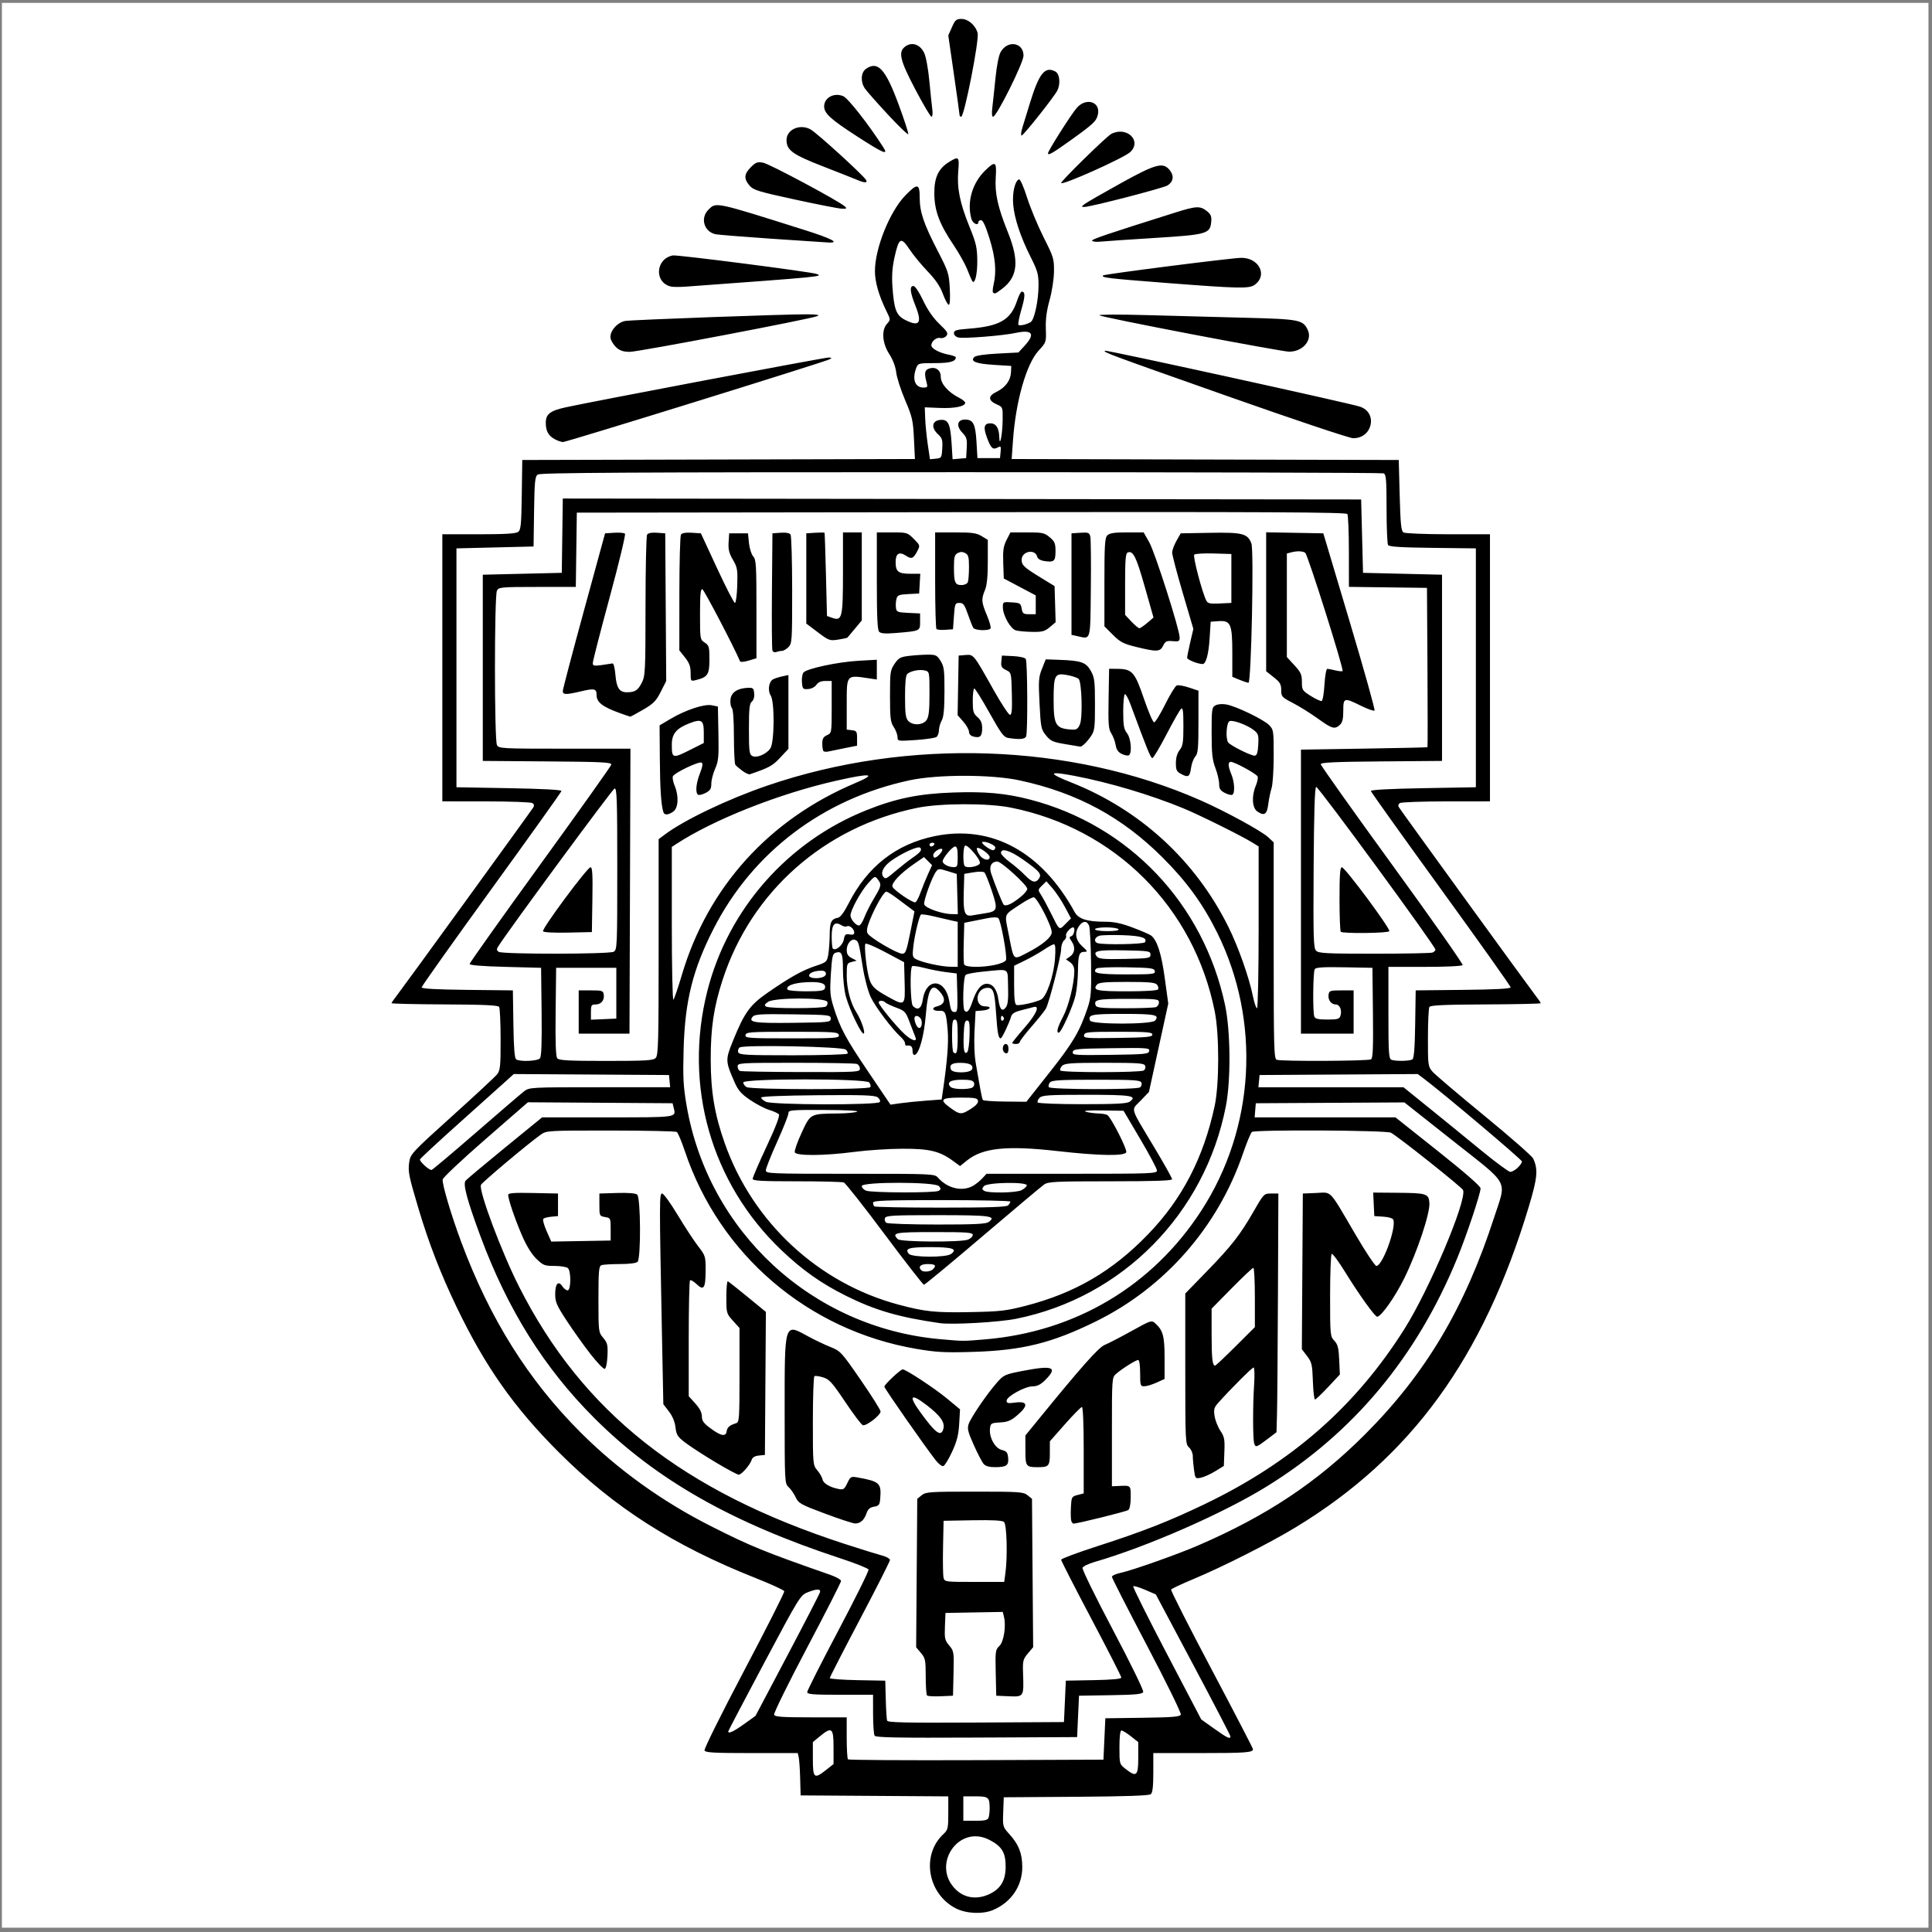 <?xml version="1.0" encoding="UTF-8" standalone="no"?>
<!-- Created with Inkscape (http://www.inkscape.org/) -->

<svg
   width="1020"
   height="1020"
   id="svg2"
   version="1.1"
   inkscape:version="1.1 (c68e22c387, 2021-05-23)"
   sodipodi:docname="UADY.svg"
   xmlns:inkscape="http://www.inkscape.org/namespaces/inkscape"
   xmlns:sodipodi="http://sodipodi.sourceforge.net/DTD/sodipodi-0.dtd"
   xmlns="http://www.w3.org/2000/svg"
   xmlns:svg="http://www.w3.org/2000/svg"
   xmlns:rdf="http://www.w3.org/1999/02/22-rdf-syntax-ns#"
   xmlns:cc="http://creativecommons.org/ns#"
   xmlns:dc="http://purl.org/dc/elements/1.1/">
  <rect width="100%" height="100%" fill="#808080" stroke="none"/>
  <defs
     id="defs4" />
  <sodipodi:namedview
     id="base"
     pagecolor="#ffffff"
     bordercolor="#666666"
     borderopacity="1.0"
     inkscape:pageopacity="0.0"
     inkscape:pageshadow="2"
     inkscape:zoom="0.24748737"
     inkscape:cx="1044.4977"
     inkscape:cy="1004.0916"
     inkscape:document-units="px"
     inkscape:current-layer="layer1"
     showgrid="false"
     fit-margin-top="10"
     fit-margin-bottom="10"
     fit-margin-left="10"
     fit-margin-right="10"
     inkscape:window-width="1440"
     inkscape:window-height="847"
     inkscape:window-x="1592"
     inkscape:window-y="-8"
     inkscape:window-maximized="1"
     inkscape:pagecheckerboard="0"
     width="1020px" />
  <g
     inkscape:label="Capa 1"
     inkscape:groupmode="layer"
     id="layer1"
     transform="translate(809.786,-14.403)">
    <rect
       style="fill:#ffffff;fill-rule:evenodd"
       id="rect31"
       width="1017.126"
       height="1016.215"
       x="-808.776"
       y="15.918" />
    <g
       id="g2996"
       transform="matrix(0.993,0,0,0.993,703.807,-58.17)">
      <path
         style="fill:#000000"
         d="m -1016.18,1087.662 c -14.982,-7.805 -18.372,-28.361 -6.504,-39.438 2.417,-2.256 2.597,-3.038 2.597,-11.238 v -8.814 l -39.25,-0.262 -39.25,-0.262 -0.25,-9 c -0.137,-4.95 -0.483,-10.012 -0.769,-11.25 l -0.519,-2.25 h -24.512 c -20.309,0 -24.606,-0.245 -25.06,-1.427 -0.301,-0.785 9.201,-19.907 21.117,-42.493 11.915,-22.586 21.502,-41.554 21.303,-42.15 -0.199,-0.596 -7.1,-3.754 -15.335,-7.017 -43.47,-17.224 -75.267,-37.552 -104.544,-66.838 -23.887,-23.894 -39.228,-45.712 -54.417,-77.39 -8.552,-17.837 -14.792,-33.995 -20.346,-52.685 -5.098,-17.155 -5.505,-19.261 -4.728,-24.442 0.606,-4.041 1.764,-5.272 22.723,-24.158 12.146,-10.945 22.929,-20.973 23.961,-22.285 1.661,-2.111 1.875,-4.238 1.861,-18.5 -0.01,-8.863 -0.361,-16.659 -0.784,-17.325 -0.568,-0.894 -8.125,-1.243 -28.985,-1.336 -15.519,-0.07 -28.216,-0.361 -28.216,-0.647 0,-0.286 1.286,-2.159 2.857,-4.164 3.164,-4.035 71.223,-97.838 72.559,-100.006 0.524,-0.851 0.323,-1.689 -0.539,-2.235 -0.758,-0.48 -11.841,-0.88 -24.628,-0.888 l -23.25,-0.015 v -71 -71 h 19.309 c 13.885,0 19.78,-0.351 20.987,-1.25 1.448,-1.078 1.714,-3.791 1.941,-19.75 l 0.263,-18.5 104.378,-0.255 104.378,-0.255 -0.51,-10.745 c -0.465,-9.79 -0.881,-11.616 -4.68,-20.535 -2.293,-5.384 -4.436,-12.035 -4.761,-14.779 -0.368,-3.105 -1.751,-6.774 -3.662,-9.711 -3.761,-5.781 -4.283,-12.751 -1.209,-16.148 1.915,-2.116 1.912,-2.182 -0.375,-6.855 -4.009,-8.193 -6.059,-15.347 -6.059,-21.145 0,-12.115 7.866,-31.676 16.185,-40.246 6.36,-6.553 7.615,-6.369 7.615,1.114 0,7.689 2.089,13.898 9.508,28.266 5.738,11.111 6.068,12.142 6.494,20.25 0.277,5.281 0.07,8.543 -0.543,8.543 -0.545,0 -1.944,-2.587 -3.107,-5.75 -1.49,-4.048 -3.9,-7.609 -8.144,-12.03 -3.315,-3.454 -7.663,-8.743 -9.662,-11.753 -4.504,-6.784 -5.603,-6.194 -7.928,4.257 -1.196,5.374 -1.517,9.907 -1.11,15.669 0.854,12.104 2.047,15.238 6.7,17.612 7.663,3.909 9.234,1.757 5.509,-7.552 -2.869,-7.171 -3.192,-10.452 -1.031,-10.452 0.87,0 2.999,3.187 5.133,7.684 2.41,5.08 5.342,9.31 8.651,12.482 4.317,4.139 4.824,5.017 3.687,6.386 -0.725,0.873 -2.144,1.371 -3.155,1.107 -2.036,-0.532 -4.802,1.707 -4.802,3.887 0,1.729 4.327,4.05 9.284,4.98 2.043,0.383 3.716,1.007 3.716,1.386 0,2.238 -3.093,3.089 -11.225,3.089 -8.553,0 -8.855,0.079 -9.8,2.565 -2.292,6.029 -0.674,10.435 3.833,10.435 2.142,0 2.326,-0.304 1.659,-2.75 -1.285,-4.717 -1.037,-6.459 1.033,-7.237 3.612,-1.359 6.5,0.533 6.5,4.259 0,3.704 3.952,8.22 9.75,11.142 1.788,0.901 3.25,2.087 3.25,2.637 0,1.947 -5.605,3.101 -13.5,2.777 l -8,-0.328 0.224,6 c 0.123,3.3 0.745,9.512 1.381,13.804 l 1.156,7.804 3.119,-0.304 c 3.005,-0.293 3.13,-0.492 3.419,-5.467 0.261,-4.499 -0.04,-5.479 -2.338,-7.609 -3.71,-3.44 -3.114,-7.115 1.222,-7.535 4.28,-0.415 5.421,1.933 6.081,12.52 l 0.523,8.392 3.606,-0.302 3.606,-0.302 0.307,-5.386 c 0.267,-4.691 -0.035,-5.743 -2.347,-8.156 -3.411,-3.561 -2.686,-6.958 1.485,-6.958 4.304,0 5.5,2.351 6.055,11.898 l 0.5,8.602 h 6 6 l 0.319,-3.322 c 0.285,-2.976 0.123,-3.217 -1.554,-2.32 -2.553,1.366 -3.566,0.447 -5.661,-5.14 -2.106,-5.616 -1.608,-7.718 1.83,-7.718 2.922,0 4.524,2.467 4.666,7.184 0.189,6.291 1.691,-1.013 1.801,-8.754 0.099,-7.051 0.091,-7.073 -3.15,-8.5 -4.634,-2.04 -4.691,-4.465 -0.154,-6.642 4.716,-2.263 7.531,-6.043 7.74,-10.394 l 0.163,-3.395 -9.287,-0.587 c -9.586,-0.606 -12.677,-1.848 -10.365,-4.163 0.768,-0.769 5.522,-1.472 12.347,-1.827 l 11.099,-0.577 3.353,-3.658 c 5.748,-6.272 4.07,-8.651 -4.766,-6.756 -6.976,1.496 -27.74,3.142 -30.596,2.425 -1.288,-0.323 -2.286,-1.335 -2.286,-2.317 0,-1.459 1.288,-1.843 7.903,-2.353 16.338,-1.26 22.262,-4.646 25.573,-14.617 0.926,-2.789 2.071,-5.07 2.545,-5.07 1.968,0 1.933,2.329 -0.142,9.472 -1.206,4.151 -1.918,7.822 -1.583,8.157 0.696,0.696 4.54,-0.179 6.555,-1.493 1.936,-1.262 4.115,-11.492 4.133,-19.409 0.014,-5.965 -0.478,-7.753 -4.125,-15 -5.479,-10.886 -8.714,-20.618 -9.347,-28.111 -0.525,-6.227 0.961,-12.632 3.093,-13.326 0.633,-0.206 2.461,3.916 4.276,9.641 1.744,5.501 5.701,15.018 8.793,21.15 5.332,10.572 5.617,11.518 5.524,18.283 -0.056,4.046 -1.069,10.598 -2.34,15.135 -1.572,5.61 -2.168,10.155 -1.994,15.212 0.246,7.178 0.228,7.233 -3.828,11.633 -6.529,7.083 -12.178,26.91 -13.648,47.899 l -0.682,9.745 102.897,0.255 102.897,0.255 0.5,18.788 c 0.405,15.227 0.784,18.968 2,19.735 0.825,0.52 11.513,0.953 23.75,0.962 l 22.25,0.015 v 71 71 l -23.25,0.015 c -12.787,0.008 -23.87,0.408 -24.628,0.888 -0.861,0.545 -1.063,1.384 -0.539,2.235 1.337,2.168 69.395,95.971 72.559,100.006 1.572,2.004 2.857,3.879 2.857,4.166 0,0.287 -13.147,0.578 -29.215,0.646 -21.659,0.092 -29.414,0.437 -29.985,1.334 -0.423,0.666 -0.776,8.038 -0.785,16.384 -0.015,14.611 0.074,15.278 2.402,18 1.329,1.555 13.669,12.052 27.422,23.327 13.752,11.275 25.506,21.57 26.119,22.877 2.713,5.785 2.311,10.225 -2.321,25.623 -24.225,80.532 -62.532,133.207 -123.989,170.495 -13.7,8.312 -38.918,21.07 -54.404,27.523 -6.19,2.58 -11.488,5.067 -11.773,5.528 -0.285,0.461 9.393,19.556 21.505,42.434 12.113,22.878 22.023,41.982 22.023,42.452 0,1.784 -3.866,2.069 -28.082,2.069 h -24.918 v 10.378 c 0,7.446 -0.378,10.691 -1.338,11.488 -0.917,0.761 -13.428,1.193 -39.75,1.373 l -38.412,0.262 -0.293,7.831 c -0.291,7.767 -0.264,7.863 3.347,11.86 4.907,5.431 6.751,10.138 6.789,17.329 0.054,10.103 -5.935,18.904 -15.615,22.949 -5.565,2.325 -14.336,1.902 -19.822,-0.955 z m 17.692,-7.419 c 6.226,-2.828 8.901,-7.267 8.901,-14.771 0,-7.433 -1.985,-10.712 -8.559,-14.138 -16.615,-8.659 -31.472,13.723 -17.667,26.616 4.619,4.314 11.012,5.16 17.325,2.293 z m -0.206,-40.676 c 0.334,-0.87 0.607,-3.083 0.607,-4.918 0,-6.003 -0.581,-6.5 -7.607,-6.5 h -6.393 v 6.5 6.5 h 6.393 c 4.907,0 6.534,-0.368 7,-1.582 z m -86.287,-25.502 3.894,-3.084 v -8.916 c 0,-10.359 -0.908,-11.089 -7.272,-5.843 l -3.728,3.073 v 8.927 c 0,10.345 0.698,10.919 7.106,5.843 z m 165.894,-6.332 v -8.416 l -3.894,-3.084 c -2.142,-1.696 -4.392,-3.084 -5,-3.084 -0.726,0 -1.106,3.072 -1.106,8.927 0,8.88 0.017,8.941 3.25,11.489 5.824,4.59 6.75,3.789 6.75,-5.832 z m -18,-10.084 0.5,-11 19.79,-0.271 c 16.133,-0.221 19.892,-0.538 20.343,-1.713 0.304,-0.793 -7.814,-17.341 -18.04,-36.773 -10.226,-19.432 -18.593,-35.836 -18.593,-36.454 0,-0.618 2.149,-1.584 4.776,-2.147 6.104,-1.309 30.227,-9.848 41.058,-14.532 36.647,-15.852 63.28,-33.575 88.722,-59.04 32.251,-32.28 53.043,-67.243 68.726,-115.569 6.544,-20.165 8.61,-16.336 -21.782,-40.377 l -26,-20.567 -39.5,0.222 -39.5,0.222 -0.31,3.75 -0.31,3.75 h 37.43 37.43 l 22.63,17.984 c 14.255,11.328 22.63,18.641 22.63,19.759 0,2.772 -7.347,24.782 -12.348,36.992 -21.546,52.605 -55.207,92.989 -101.24,121.456 -23.201,14.348 -63.893,32.193 -91.71,40.219 -3.189,0.92 -6.042,2.309 -6.34,3.087 -0.299,0.778 6.968,15.617 16.148,32.976 9.231,17.456 16.441,32.213 16.131,33.019 -0.454,1.182 -3.743,1.51 -17.35,1.732 l -16.791,0.274 -0.5,11 -0.5,11 -53.435,0.259 c -42.086,0.204 -53.605,-0.01 -54.235,-1 -0.44,-0.692 -0.806,-5.871 -0.815,-11.509 l -0.015,-10.25 h -17.5 c -14.492,0 -17.5,-0.245 -17.5,-1.427 0,-0.785 7.44,-15.497 16.532,-32.694 9.093,-17.197 16.326,-31.804 16.075,-32.46 -0.252,-0.656 -6.904,-3.311 -14.782,-5.899 -58.08,-19.08 -98.273,-41.957 -130.88,-74.493 -26.716,-26.658 -46.269,-57.885 -60.754,-97.026 -7.015,-18.955 -9.304,-27.504 -7.846,-29.299 0.635,-0.783 10.057,-8.686 20.936,-17.562 l 19.781,-16.139 h 34.862 c 37.272,0 36.399,0.124 35.113,-5 l -0.627,-2.5 -38.455,-0.257 -38.455,-0.257 -22.5,19.58 c -12.375,10.769 -22.64,20.421 -22.812,21.448 -0.394,2.362 4.595,19.16 9.945,33.486 15.219,40.747 35.608,73.247 63.363,101.003 19.777,19.777 43.364,36.738 69.361,49.874 21.185,10.705 28.159,13.55 63.393,25.858 3.163,1.105 5.75,2.574 5.75,3.265 0,0.691 -8.132,16.653 -18.072,35.47 -9.939,18.817 -17.829,34.847 -17.531,35.622 0.438,1.142 4.13,1.408 19.572,1.408 h 19.031 v 10.833 c 0,5.958 0.303,11.136 0.674,11.507 0.37,0.37 31.083,0.558 68.25,0.417 l 67.576,-0.257 0.5,-11 z m 67,-1.4 c 0,-0.495 -8.923,-17.675 -19.828,-38.178 l -19.828,-37.278 -5.7,-2.461 c -3.135,-1.354 -5.971,-2.19 -6.303,-1.858 -0.332,0.332 7.668,16.396 17.778,35.699 l 18.381,35.096 6.944,4.94 c 6.971,4.96 8.556,5.709 8.556,4.041 z m -258.627,-6.487 6.127,-4.386 17,-32.2 c 9.35,-17.71 17.145,-32.836 17.323,-33.614 0.421,-1.841 -1.84,-1.791 -6.683,0.147 -3.774,1.51 -4.519,2.724 -23.02,37.499 -10.516,19.766 -19.12,36.164 -19.12,36.44 0,1.393 2.844,0.073 8.373,-3.885 z m 170.627,-12.114 0.5,-11 14.75,-0.277 c 9.887,-0.185 14.75,-0.639 14.75,-1.376 0,-0.605 -7.2,-14.725 -16,-31.378 -8.8,-16.653 -16,-30.723 -16,-31.265 0,-0.543 8.662,-3.779 19.25,-7.192 24.172,-7.792 38.217,-13.302 57.25,-22.457 46.273,-22.259 80.061,-51.915 106.023,-93.054 13.283,-21.049 33.271,-68.383 31.178,-73.836 -0.563,-1.467 -34.575,-28.503 -38.386,-30.512 -2.466,-1.3 -72.026,-1.664 -73.884,-0.387 -0.588,0.404 -2.746,5.624 -4.795,11.599 -13.367,38.97 -41.52,71.08 -78.136,89.115 -23.445,11.548 -39.157,15.439 -65.5,16.221 -14.877,0.442 -19.359,0.203 -29.903,-1.595 -57.658,-9.831 -104.722,-50.025 -123.174,-105.193 -1.731,-5.177 -3.66,-9.743 -4.285,-10.147 -0.625,-0.404 -16.45,-0.742 -35.165,-0.75 -33.689,-0.015 -34.06,0.007 -37.219,2.235 -6.513,4.594 -31.16,25.299 -31.723,26.65 -1.279,3.072 10.916,35.639 20.257,54.1 33.796,66.786 87.094,108.882 173.212,136.81 8.525,2.765 17.413,5.531 19.75,6.147 2.337,0.616 4.25,1.688 4.25,2.382 0,0.694 -7.2,14.913 -16,31.599 -8.8,16.685 -16,30.713 -16,31.173 0,0.46 6.638,0.961 14.75,1.113 l 14.75,0.277 0.266,10 c 0.146,5.5 0.471,10.567 0.722,11.26 0.36,0.994 10.335,1.205 47.234,1 l 46.778,-0.26 z m -73.292,-3.126 c -0.389,-0.389 -0.708,-4.955 -0.708,-10.147 0,-8.652 -0.212,-9.691 -2.543,-12.461 l -2.543,-3.022 0.293,-39.461 0.293,-39.461 2.361,-1.911 c 2.188,-1.771 4.253,-1.911 28.139,-1.911 23.886,0 25.952,0.14 28.139,1.911 l 2.361,1.911 0.312,39.439 0.312,39.439 -2.812,3.351 c -2.609,3.109 -2.793,3.896 -2.549,10.901 0.422,12.136 0.387,12.193 -7.543,11.844 l -6.72,-0.295 -0.28,-12.183 c -0.263,-11.446 -0.147,-12.307 1.916,-14.229 2.362,-2.2 3.695,-10.642 2.459,-15.568 l -0.645,-2.572 -15.224,0.276 -15.224,0.276 -0.291,7.124 c -0.263,6.42 -0.037,7.427 2.282,10.183 2.49,2.959 2.564,3.444 2.291,14.876 l -0.282,11.817 -6.542,0.291 c -3.598,0.16 -6.861,-0.027 -7.25,-0.417 z m 41.656,-65.014 c 1.221,-8.906 0.751,-26.02 -0.749,-27.265 -0.944,-0.784 -6.269,-1.061 -16.75,-0.872 l -15.365,0.277 -0.287,14 c -0.158,7.7 -0.037,15.012 0.269,16.25 0.548,2.215 0.801,2.25 16.402,2.25 h 15.845 z m -95.861,-31.659 c -13.017,-4.857 -14.112,-5.468 -15.642,-8.712 -0.905,-1.919 -2.593,-4.347 -3.753,-5.394 -2.075,-1.875 -2.108,-2.514 -2.108,-40.527 0,-47.487 -0.277,-46.595 12.338,-39.698 3.389,1.853 8.723,4.4 11.853,5.66 5.547,2.232 5.958,2.678 16.25,17.593 5.808,8.417 10.559,15.957 10.559,16.756 0,2.013 -7.717,7.944 -9.465,7.273 -0.784,-0.301 -4.998,-5.879 -9.364,-12.396 -6.908,-10.311 -8.429,-12 -11.72,-13.009 -2.08,-0.638 -4.157,-0.928 -4.617,-0.645 -0.459,0.284 -0.835,11.03 -0.835,23.88 0,23.145 0.022,23.391 2.378,26.191 1.308,1.555 2.551,3.723 2.762,4.819 0.408,2.12 3.803,4.146 8.53,5.092 2.563,0.513 3.077,0.169 4.64,-3.109 1.674,-3.51 1.934,-3.654 5.473,-3.019 11.711,2.099 12.701,3.014 12.036,11.135 -0.283,3.45 -0.663,3.959 -3.298,4.411 -2.198,0.377 -3.244,1.295 -3.994,3.505 -1.209,3.562 -3.288,5.433 -6.028,5.425 -1.1,-0.003 -8.299,-2.356 -15.997,-5.229 z m 130.912,3.936 c -0.287,-0.749 -0.386,-3.985 -0.219,-7.191 0.295,-5.646 0.406,-5.855 3.554,-6.667 l 3.25,-0.838 v -22.971 c 0,-13.727 -0.38,-22.971 -0.943,-22.971 -0.519,0 -4.569,4.103 -9,9.119 l -8.057,9.119 v 6.274 c 0,6.896 -0.514,7.488 -6.5,7.488 -6.183,0 -6.5,-0.441 -6.5,-9.041 v -7.827 l 7.188,-8.816 c 22.68,-27.82 31.786,-38.06 34.971,-39.325 1.838,-0.73 8.189,-4.013 14.113,-7.296 10.643,-5.898 10.795,-5.946 12.852,-4.084 4.05,3.666 4.877,6.782 4.877,18.388 v 11.099 l -4.25,1.929 c -2.337,1.061 -5.263,1.939 -6.5,1.951 -2.121,0.021 -2.25,-0.379 -2.25,-6.978 0,-4.098 -0.423,-7 -1.022,-7 -1.241,0 -8.625,4.64 -11.729,7.37 -2.236,1.966 -2.25,2.162 -2.25,30.881 v 28.902 l 3.75,-0.173 c 6.375,-0.295 6.25,-0.413 6.25,5.898 0,3.502 -0.505,6.282 -1.25,6.878 -1.003,0.803 -26.981,7.244 -29.215,7.244 -0.329,0 -0.833,-0.613 -1.12,-1.362 z m 65.234,-27.182 c -0.357,-2.604 -0.649,-5.952 -0.649,-7.44 0,-1.488 -0.9,-3.52 -2,-4.515 -1.937,-1.753 -2,-3.08 -2,-41.823 v -40.013 l 11.254,-11.582 c 13.344,-13.733 17.85,-19.497 25.119,-32.134 5.379,-9.351 5.474,-9.448 9.281,-9.448 h 3.846 l -0.233,54 c -0.128,29.7 -0.353,58.253 -0.5,63.451 l -0.267,9.451 -5,3.794 c -5.696,4.322 -6.172,4.465 -6.876,2.054 -0.73,-2.5 -0.749,-20.128 -0.034,-31 0.335,-5.088 0.216,-9.25 -0.264,-9.25 -0.801,0 -12.033,11.208 -18.635,18.593 -2.426,2.715 -2.682,3.61 -2.09,7.314 0.371,2.321 1.756,5.814 3.077,7.76 2.1,3.095 2.366,4.49 2.112,11.105 l -0.29,7.566 -4.606,2.827 c -2.534,1.555 -5.954,3.097 -7.601,3.426 -2.927,0.585 -3.009,0.492 -3.644,-4.136 z m 22.084,-65.688 10.267,-10.232 v -15.768 c 0,-8.672 -0.363,-15.768 -0.808,-15.768 -0.444,0 -5.619,4.883 -11.5,10.851 l -10.692,10.851 v 13.568 c 0,12.884 0.423,16.731 1.84,16.731 0.344,0 5.246,-4.604 10.893,-10.232 z m -276.379,61.678 c -6.03,-3.605 -13.19,-8.235 -15.909,-10.288 -4.394,-3.317 -5.004,-4.244 -5.476,-8.315 -0.341,-2.941 -1.594,-5.97 -3.5,-8.462 l -2.969,-3.881 -0.751,-38 c -1.4,-70.874 -1.395,-74 0.128,-74 0.757,0 4.451,5.108 8.207,11.352 3.757,6.244 8.649,13.71 10.873,16.592 3.894,5.047 4.042,5.513 4.027,12.648 -0.02,9.761 -0.958,11.265 -4.757,7.626 -1.577,-1.511 -3.173,-2.44 -3.547,-2.066 -0.374,0.374 -0.681,14.389 -0.681,31.143 v 30.462 l 3.5,3.874 c 2.354,2.606 3.5,4.852 3.5,6.861 0,2.408 0.921,3.663 4.75,6.472 5.498,4.034 7.976,4.441 8.43,1.387 0.314,-2.108 1.582,-3.171 5.07,-4.249 1.606,-0.496 1.75,-2.605 1.75,-25.569 v -25.029 l -3.5,-3.874 c -3.436,-3.803 -3.5,-4.034 -3.5,-12.586 0,-4.792 0.356,-8.562 0.791,-8.379 0.435,0.183 5.165,3.923 10.512,8.311 l 9.721,7.978 -0.262,38.022 -0.262,38.022 -3.202,0.31 c -2.121,0.205 -3.41,0.966 -3.819,2.255 -0.864,2.722 -5.403,7.935 -6.909,7.935 -0.689,0 -6.186,-2.95 -12.216,-6.555 z m 116.856,-1.244 c -5.945,-7.64 -27.211,-38.138 -27.211,-39.024 0,-1.1 8.599,-9.177 9.769,-9.177 1.705,0 17.025,10.09 23.602,15.545 l 6.871,5.699 -0.444,7.662 c -0.343,5.926 -1.191,9.284 -3.741,14.817 -1.814,3.935 -3.898,7.385 -4.633,7.667 -0.753,0.289 -2.591,-1.102 -4.215,-3.189 z m 4.213,-16.752 c 0.83,-3.309 -1.702,-6.878 -8.725,-12.296 -8.746,-6.748 -10.094,-5.368 -3.556,3.639 8.242,11.353 11.098,13.367 12.28,8.656 z m 21.362,18.801 c -0.839,-0.963 -3.194,-5.486 -5.235,-10.052 -3.141,-7.03 -3.556,-8.744 -2.705,-11.184 1.23,-3.529 9.698,-15.944 14.929,-21.889 3.669,-4.17 4.294,-4.462 13.288,-6.22 16.584,-3.241 19.414,-2.181 12.538,4.695 -2.506,2.506 -4.281,3.402 -6.75,3.409 -4.096,0.011 -13.85,5.397 -13.85,7.647 0,1.342 0.77,1.51 4.537,0.994 6.651,-0.912 7.19,1.527 1.433,6.485 -3.621,3.119 -5.259,3.826 -9.426,4.07 -4.744,0.278 -5.063,0.468 -5.375,3.201 -0.536,4.703 2.623,10.484 6.239,11.414 2.577,0.663 3.147,1.352 3.417,4.133 0.397,4.087 -0.875,5.012 -6.919,5.032 -3.143,0.011 -5.077,-0.538 -6.12,-1.735 z m 175.059,-44 c -0.311,-8.833 -0.604,-10.089 -3.105,-13.359 l -2.761,-3.609 0.261,-41.391 0.261,-41.391 7.152,-0.292 c 8.46,-0.345 6.435,-2.49 20.806,22.042 5.396,9.213 10.407,16.75 11.135,16.75 3.285,0 10.688,-20.22 9.007,-24.601 -0.281,-0.733 -2.556,-1.417 -5.296,-1.592 l -4.803,-0.307 -0.298,-6.25 -0.298,-6.25 12.298,0.1 c 16.25,0.132 17.22,0.432 17.593,5.444 0.403,5.411 -6.47,26.009 -13.333,39.956 -4.899,9.955 -12.329,20.5 -14.446,20.5 -1.191,0 -9.677,-11.84 -17.002,-23.721 -3.466,-5.621 -6.687,-9.982 -7.158,-9.691 -0.471,0.291 -0.857,10.262 -0.857,22.156 0,21.04 0.061,21.691 2.246,24.017 1.845,1.964 2.309,3.78 2.599,10.172 l 0.353,7.781 -6.214,6.643 c -3.418,3.654 -6.57,6.643 -7.006,6.643 -0.435,0 -0.946,-4.388 -1.135,-9.75 z m -384.119,-14.448 c -3.556,-4.566 -9.223,-12.514 -12.595,-17.661 -5.369,-8.198 -6.13,-9.959 -6.13,-14.191 0,-5.53 1.667,-7.337 3.803,-4.12 0.793,1.194 2.061,2.171 2.819,2.171 1.77,0 1.921,-10.057 0.178,-11.8 -0.66,-0.66 -3.828,-1.2 -7.039,-1.2 -5.389,0 -6.138,-0.289 -9.726,-3.75 -2.497,-2.409 -5.211,-6.789 -7.591,-12.25 -3.714,-8.521 -7.423,-19.384 -7.437,-21.779 -0.01,-0.989 3,-1.216 13.242,-1 l 13.25,0.279 v 6 6 l -3.5,0.321 c -1.925,0.177 -3.861,0.673 -4.303,1.103 -0.441,0.43 0.326,3.334 1.706,6.454 l 2.509,5.673 15.794,-0.276 15.794,-0.276 v -5.99 c 0,-5.874 -0.058,-6 -3,-6.51 -2.942,-0.51 -3,-0.636 -3,-6.51 v -5.99 l 9.351,-0.289 c 6.035,-0.186 9.847,0.123 10.75,0.872 1.871,1.553 2.051,33.865 0.199,35.716 -0.739,0.739 -4.36,1.2 -9.418,1.2 -4.52,0 -8.93,0.273 -9.8,0.607 -1.359,0.521 -1.582,3.072 -1.582,18.106 0,17.285 0.031,17.536 2.543,20.521 2.247,2.671 2.509,3.782 2.25,9.565 -0.171,3.82 -0.774,6.701 -1.448,6.924 -0.635,0.21 -4.064,-3.354 -7.62,-7.92 z m 209.775,-7.751 c 48,-4.001 88.974,-28.351 114.946,-68.311 28.667,-44.107 31.909,-100.834 8.461,-148.042 -7.557,-15.214 -16.098,-26.973 -28.865,-39.741 -21.575,-21.576 -45.436,-34.473 -76.042,-41.101 -14.941,-3.236 -43.727,-3.258 -58.648,-0.045 -45.992,9.904 -83.333,38.195 -104.119,78.884 -11.062,21.653 -15.219,38.291 -15.942,63.805 -0.43,15.19 -0.191,19.874 1.536,30.006 11.479,67.34 66.815,118.396 134.866,124.434 12.592,1.117 11.777,1.114 23.806,0.111 z m -24,-8.639 c -21.696,-3.119 -34.403,-6.818 -49.826,-14.502 -13.283,-6.618 -23.266,-13.673 -34.449,-24.344 -37.349,-35.64 -52.124,-87.449 -39.307,-137.822 11.053,-43.438 42.653,-79.316 84.611,-96.064 15.725,-6.277 27.87,-8.756 45.972,-9.384 17.267,-0.6 28.143,0.405 41.156,3.801 52.592,13.724 92.046,55.358 103.497,109.215 2.932,13.792 3.143,39.737 0.436,53.688 -11.101,57.206 -55.048,101.766 -111.553,113.107 -9.136,1.834 -33.985,3.247 -40.535,2.305 z m 45.507,-9.177 c 26.419,-6.829 46.323,-18.462 65.338,-38.187 18.029,-18.702 29.383,-40.611 35.264,-68.048 2.492,-11.625 2.526,-37.915 0.065,-50.27 -11.042,-55.436 -52.956,-97.35 -108.405,-108.407 -12.276,-2.448 -37.514,-2.389 -49.77,0.116 -49.337,10.085 -88.254,44.49 -103.504,91.502 -4.708,14.515 -6.338,25.523 -6.302,42.558 0.036,16.905 2.068,28.998 7.427,44.188 14.858,42.117 49.708,74.481 92.513,85.915 14.047,3.752 19.464,4.309 38.365,3.944 15.505,-0.299 18.812,-0.677 29.007,-3.313 z m -74.88,-38.114 c -11.031,-14.784 -20.783,-27.159 -21.673,-27.5 -0.89,-0.341 -12.156,-0.621 -25.036,-0.621 -18.973,0 -23.418,-0.256 -23.418,-1.348 0,-0.741 3.343,-8.496 7.429,-17.233 4.793,-10.25 7.103,-16.278 6.512,-16.991 -0.504,-0.608 -2.814,-1.673 -5.133,-2.368 -2.319,-0.695 -6.87,-3.066 -10.114,-5.269 -4.676,-3.175 -6.375,-5.083 -8.198,-9.206 -5.04,-11.395 -5.074,-12.137 -1.04,-22.106 6.155,-15.208 9.047,-19.224 18.593,-25.818 11.938,-8.246 18.417,-11.862 25.376,-14.163 5.807,-1.92 6.077,-2.16 6.755,-6 0.388,-2.2 0.732,-6.982 0.764,-10.628 0.059,-6.773 0.834,-8.335 4.471,-9.015 1.206,-0.225 3.248,-2.988 5.521,-7.468 10.032,-19.774 25.386,-31.759 46.046,-35.945 30.107,-6.101 56.673,8.358 74.182,40.374 2.023,3.7 6.564,5.169 16.002,5.177 5.028,0.004 8.711,0.777 15,3.149 4.585,1.729 8.931,3.611 9.659,4.183 3.223,2.533 5.473,9.533 7.266,22.607 l 1.861,13.566 -5.132,23.5 -5.132,23.5 -4.441,4.633 c -5.203,5.429 -6.042,2.588 7.385,25.017 5.153,8.608 9.369,16.145 9.369,16.75 0,0.777 -9.611,1.1 -32.778,1.1 -29.237,0 -33.045,0.184 -35.25,1.703 -1.36,0.937 -16.096,13.312 -32.747,27.5 -16.651,14.188 -30.673,25.797 -31.159,25.797 -0.486,0 -9.909,-12.096 -20.94,-26.879 z m 25.673,18.679 c 2.067,-2.067 1.335,-2.8 -2.8,-2.8 -3.771,0 -5.219,1.448 -3.333,3.333 1.087,1.087 4.84,0.76 6.133,-0.533 z m 9.662,-8.148 c 3.672,-2.685 0.77,-3.652 -10.962,-3.652 -11.514,0 -13.814,0.711 -11.464,3.544 1.646,1.983 19.741,2.07 22.425,0.108 z m 8.973,-7.627 c 1.411,-0.536 2.565,-1.661 2.565,-2.5 0,-1.317 -2.797,-1.525 -20.5,-1.525 -20.975,0 -22.75,0.35 -19.3,3.8 1.49,1.49 33.399,1.683 37.235,0.225 z m 11.027,-9.373 c 4.359,-3.187 0.917,-3.652 -27.052,-3.652 -24.267,0 -27.544,0.187 -28.087,1.601 -0.338,0.881 0.014,1.999 0.781,2.485 0.768,0.486 12.897,0.891 26.954,0.899 19.882,0.012 25.968,-0.284 27.403,-1.333 z m 10.338,-8.852 c 0.66,-0.66 1.2,-1.56 1.2,-2 0,-0.44 -16.425,-0.8 -36.5,-0.8 -29.75,0 -36.5,0.247 -36.5,1.333 0,0.733 0.3,1.633 0.667,2 0.367,0.367 16.252,0.667 35.3,0.667 25.604,0 34.946,-0.313 35.833,-1.2 z m -36.864,-7.739 c 1.19,-0.753 1.212,-1.178 0.128,-2.485 -1.94,-2.337 -41.063,-2.379 -41.063,-0.044 0,0.843 1.012,1.939 2.25,2.437 2.953,1.187 36.828,1.267 38.686,0.092 z m 43.985,-0.326 c 1.332,-0.679 2.607,-1.798 2.833,-2.485 0.677,-2.054 -21.101,-1.742 -22.818,0.326 -1.084,1.306 -1.062,1.732 0.128,2.485 2.129,1.347 17.058,1.102 19.857,-0.326 z m -26.121,-2.14 c 1.485,-0.773 3.791,-2.573 5.125,-4 l 2.424,-2.595 h 45.326 c 42.52,0 45.322,-0.108 45.274,-1.75 -0.029,-0.963 -4.038,-8.5 -8.909,-16.75 l -8.857,-15 -11.341,-0.168 c -7.025,-0.104 -10.39,0.143 -8.841,0.65 1.375,0.45 4.3,0.87 6.5,0.934 2.2,0.063 4.489,0.446 5.086,0.85 2.017,1.365 10.611,18.278 10.042,19.763 -0.824,2.147 -14.331,1.922 -36.715,-0.612 -26.83,-3.037 -39.607,-1.71 -47.926,4.975 l -3.737,3.003 -3.875,-2.834 c -7.009,-5.126 -12.473,-6.422 -26.875,-6.375 -7.15,0.024 -18.612,0.779 -25.47,1.679 -15.988,2.097 -30.876,2.2 -31.636,0.219 -0.299,-0.779 1.331,-5.452 3.623,-10.384 4.763,-10.252 4.486,-10.106 19.484,-10.258 4.4,-0.045 8.9,-0.468 10,-0.941 1.214,-0.522 -5.567,-0.887 -17.25,-0.93 -18.092,-0.066 -19.25,0.041 -19.25,1.781 0,1.018 -2.7,7.835 -6,15.149 -3.3,7.314 -6,14.131 -6,15.149 0,1.774 1.87,1.851 44.845,1.851 44.584,0 44.856,0.012 46.75,2.143 4.944,5.562 12.513,7.413 18.205,4.452 z m -0.717,-41.147 c 2.602,-1.642 3.927,-3.158 3.716,-4.25 -0.278,-1.445 -1.651,-1.698 -9.23,-1.698 -10.519,0 -11.567,1.041 -5.485,5.446 5.116,3.706 5.868,3.74 10.998,0.501 z m -48.489,-3.599 c 0.392,-0.633 -0.127,-1.765 -1.152,-2.514 -1.495,-1.093 -7.804,-1.31 -31.903,-1.098 -18.568,0.163 -30.039,0.635 -30.039,1.235 0,0.534 1.125,1.54 2.5,2.235 3.41,1.725 59.534,1.857 60.594,0.143 z m 24.387,-0.709 8.48,-0.639 0.662,-4.5 c 2.311,-15.705 3.107,-25.755 2.555,-32.283 -0.81,-9.582 -1.221,-10.528 -4.493,-10.357 -3.456,0.181 -4.428,-1.594 -1.28,-2.337 3.948,-0.932 4.882,-3.49 2.461,-6.736 -4.897,-6.565 -7.131,-3.486 -8.35,11.51 -0.878,10.805 -3.46,20.185 -5.767,20.955 -0.784,0.261 -1.25,-0.545 -1.25,-2.167 0,-2.304 -0.92,-3.07 -3.25,-2.702 -0.412,0.065 -0.75,-0.487 -0.75,-1.227 0,-0.74 -0.956,-2.202 -2.125,-3.25 -4.648,-4.167 -13.727,-16.209 -16.138,-21.405 -1.452,-3.129 -3.27,-10.027 -4.218,-16 -2.062,-12.995 -2.256,-13.685 -4.028,-14.365 -2.099,-0.806 -4.491,2.073 -4.491,5.405 0,2.117 0.713,3.27 2.647,4.283 l 2.647,1.387 -2.647,0.664 c -2.536,0.637 -2.647,0.947 -2.647,7.434 0,6.751 2.055,14.519 5.099,19.279 2.536,3.965 4.914,10.788 3.964,11.375 -1.148,0.709 -7.447,-12.318 -9.485,-19.615 -0.874,-3.128 -1.579,-9.467 -1.579,-14.191 0,-8.744 -0.626,-10.226 -3.882,-9.193 -1.606,0.51 -1.959,2.077 -2.548,11.315 -0.591,9.272 -0.405,11.621 1.379,17.362 3.527,11.352 6.441,16.801 18.572,34.734 l 11.752,17.373 5.114,-0.734 c 2.812,-0.404 8.93,-1.022 13.594,-1.373 z m 108.481,0.513 c 4.254,-3.11 0.852,-3.652 -22.949,-3.652 -19.969,0 -23.6,0.23 -24.95,1.581 -0.869,0.869 -1.325,1.994 -1.012,2.5 0.319,0.517 10.756,0.919 23.818,0.919 17.925,0 23.672,-0.309 25.094,-1.348 z m -42.462,-15.746 c 12.32,-15.59 15.842,-21.564 20.013,-33.944 1.882,-5.587 2.092,-8.242 1.895,-23.932 -0.122,-9.706 -0.587,-18.634 -1.033,-19.839 -1.04,-2.813 -3.336,-2.799 -5.318,0.031 -2.551,3.642 -1.953,7.528 1.666,10.834 2.9,2.649 3.011,2.944 1.107,2.944 -2.763,0 -3.317,1.686 -3.394,10.332 -0.035,3.943 -0.598,9.643 -1.25,12.668 -1.222,5.666 -7.603,19.93 -8.936,19.975 -1.482,0.05 -0.697,-2.872 2.307,-8.583 2.981,-5.666 5.942,-17.67 5.943,-24.085 1e-4,-2.166 -0.715,-3.694 -2.222,-4.75 l -2.223,-1.557 2.223,-1.557 c 2.57,-1.8 2.867,-5.078 0.737,-8.119 -1.314,-1.876 -1.314,-2.187 0,-2.691 1.443,-0.554 2.16,-4.633 0.814,-4.633 -1.44,0 -4.168,3.255 -3.716,4.434 0.263,0.685 -0.217,1.823 -1.067,2.528 -0.85,0.705 -1.546,2.77 -1.546,4.587 0,3.614 -6.322,28.314 -8.094,31.626 -0.606,1.132 -3.983,5.362 -7.504,9.4 -3.521,4.037 -6.402,7.81 -6.402,8.383 0,0.573 -0.9,1.042 -2,1.042 -1.1,0 -2,-0.261 -2,-0.579 0,-0.319 2.925,-3.933 6.5,-8.032 6.375,-7.309 8.445,-12.104 4.75,-11.002 -0.963,0.287 -3.873,1.042 -6.468,1.678 -3.381,0.828 -4.899,1.762 -5.358,3.295 -1.125,3.761 -4.89,11.639 -5.562,11.639 -1.224,0 -1.766,-2.924 -2.447,-13.204 -0.805,-12.152 -1.528,-14.034 -5.226,-13.606 -5.738,0.665 -6.349,9.81 -0.655,9.81 3.932,0 2.848,1.848 -1.285,2.19 l -3.75,0.31 -0.548,10.5 c -0.35,6.705 -0.069,13.211 0.777,18 0.729,4.125 1.74,9.869 2.248,12.764 0.508,2.895 1.132,5.595 1.386,6 0.255,0.405 5.565,0.786 11.8,0.847 l 11.337,0.112 z m -24.333,-10.573 c -1.258,-1.258 -0.666,-4.333 0.833,-4.333 0.933,0 1.5,0.944 1.5,2.5 0,2.428 -0.974,3.193 -2.333,1.833 z m -71.14,18.623 c 0.355,-0.574 0.101,-1.699 -0.563,-2.5 -1.807,-2.178 -66.964,-2.183 -66.964,-0.006 0,0.798 0.787,1.909 1.75,2.47 2.426,1.413 64.905,1.448 65.777,0.036 z m 54.369,0.129 c 0.768,-0.486 1.119,-1.604 0.781,-2.485 -0.468,-1.219 -2.029,-1.601 -6.539,-1.601 -6.051,0 -8.27,1.468 -5.86,3.878 1.327,1.327 9.615,1.475 11.618,0.207 z m 89,0 c 0.768,-0.486 1.119,-1.604 0.781,-2.485 -0.539,-1.405 -3.482,-1.601 -24.023,-1.601 -19.275,0 -23.622,0.257 -24.617,1.456 -0.665,0.801 -0.918,1.926 -0.563,2.5 0.802,1.298 46.386,1.419 48.423,0.129 z m -148.896,-9.979 c 0,-1.041 -0.712,-2.166 -1.582,-2.5 -0.87,-0.334 -15.495,-0.607 -32.5,-0.607 -29.803,0 -30.918,0.069 -30.918,1.917 0,1.054 0.562,2.144 1.25,2.421 0.688,0.277 15.312,0.54 32.5,0.583 30.022,0.076 31.25,0.005 31.25,-1.814 z m 59.677,0.292 c 0.84,-2.189 -1.374,-3.366 -6.368,-3.384 -4.366,-0.016 -5.876,1.066 -4.929,3.533 0.822,2.142 10.467,2.015 11.297,-0.149 z m 91.219,0.687 c 0.768,-0.486 1.119,-1.604 0.781,-2.485 -0.536,-1.397 -3.279,-1.601 -21.574,-1.601 -17.773,0 -21.2,0.24 -22.541,1.581 -0.869,0.869 -1.325,1.994 -1.012,2.5 0.729,1.18 42.483,1.185 44.346,0.005 z m -157.466,-8.972 c 0.301,-0.488 -0.138,-1.456 -0.977,-2.152 -1.91,-1.585 -54.166,-2.628 -56.349,-1.125 -0.768,0.529 -1.119,1.682 -0.781,2.563 0.543,1.416 3.903,1.601 29.087,1.601 15.66,0 28.719,-0.399 29.02,-0.887 z m 160.384,-1.384 c 0.318,-1.655 -0.993,-1.753 -19.974,-1.5 -18.52,0.247 -20.344,0.427 -20.655,2.042 -0.318,1.655 0.993,1.753 19.974,1.5 18.52,-0.247 20.344,-0.427 20.655,-2.042 z m -101.814,-7.729 c 0,-7.333 -0.278,-9 -1.5,-9 -1.213,0 -1.5,1.593 -1.5,8.333 0,4.583 0.3,8.633 0.667,9 1.806,1.806 2.333,-0.079 2.333,-8.333 z m 6.308,-0.608 c 0.156,-6.434 -0.085,-7.892 -1.308,-7.892 -1.172,0 -1.565,1.622 -1.797,7.406 -0.327,8.161 0.251,11.04 1.888,9.403 0.564,-0.564 1.112,-4.577 1.217,-8.917 z m -28.842,0.858 c -0.411,-0.963 -1.757,-4.45 -2.989,-7.75 -2.101,-5.625 -2.546,-6.114 -7.109,-7.816 -2.677,-0.999 -5.295,-2.236 -5.818,-2.75 -1.235,-1.214 -3.55,-1.205 -3.55,0.014 0,1.325 9.47,12.882 13.769,16.802 3.941,3.593 6.928,4.38 5.697,1.5 z m -40.656,-1 c -0.31,-1.61 -2.297,-1.75 -24.81,-1.75 -22.512,0 -24.5,0.14 -24.81,1.75 -0.314,1.629 1.399,1.75 24.81,1.75 23.411,0 25.123,-0.121 24.81,-1.75 z m 166.69,-0.25 c 0,-1.278 -2.665,-1.5 -17.986,-1.5 -16.423,0 -18.016,0.154 -18.328,1.773 -0.318,1.653 0.898,1.754 17.986,1.5 15.503,-0.231 18.328,-0.504 18.328,-1.773 z m -122.665,-7.124 c -0.385,-2.707 -3.835,-3.951 -3.835,-1.383 0,0.901 0.492,2.558 1.093,3.681 1.376,2.571 3.215,1.031 2.742,-2.298 z m -48.335,-1.376 c 0,-1.925 -0.757,-2.01 -20.111,-2.27 -17.414,-0.234 -20.288,-0.056 -21.436,1.326 -2.437,2.936 0.987,3.443 21.547,3.19 19.251,-0.237 20,-0.321 20,-2.246 z m 172.464,1.044 c 2.514,-3.029 0.051,-3.544 -16.964,-3.544 -16.89,0 -18.831,0.391 -17.62,3.548 0.822,2.143 32.805,2.139 34.584,-0.004 z m -80.506,-1.613 c -0.857,-1.387 -1.457,-1.128 -1.457,0.628 0,0.857 0.457,1.276 1.016,0.931 0.559,-0.345 0.757,-1.047 0.441,-1.559 z m -24.672,-13.179 -0.285,-10.248 -5.715,-0.712 c -3.143,-0.392 -8.284,-1.383 -11.425,-2.203 -3.141,-0.82 -6.081,-1.262 -6.535,-0.981 -1.336,0.826 -1,19.817 0.375,21.192 2.617,2.617 4.549,1.36 5.266,-3.426 1.785,-11.902 12.056,-11.241 14.066,0.905 0.847,5.117 1.17,5.721 3.062,5.721 1.224,0 1.427,-1.751 1.191,-10.248 z m 8.14,4.469 c 2.102,-6.208 4.577,-9.222 7.575,-9.222 3.197,0 5.401,3.001 6.135,8.35 0.743,5.42 2.079,6.761 4.052,4.064 0.992,-1.357 1.302,-4.434 1.098,-10.903 -0.326,-10.337 1.28,-9.371 -13.284,-7.994 -4.4,0.416 -8.562,1.2 -9.25,1.742 -1.339,1.056 -1.833,17.825 -0.562,19.095 1.368,1.368 2.501,-0.003 4.237,-5.132 z m -78.029,2.864 c 0.768,-0.486 1.119,-1.604 0.781,-2.485 -0.917,-2.39 -28.139,-2.367 -31.556,0.027 -1.821,1.276 -2.032,1.813 -0.973,2.485 1.788,1.133 29.954,1.109 31.748,-0.027 z m 175.522,0.307 c 0.87,-0.334 1.582,-1.459 1.582,-2.5 0,-1.781 -0.976,-1.893 -16.441,-1.893 -16.445,0 -18.387,0.401 -17.179,3.548 0.453,1.18 3.36,1.452 15.507,1.452 8.222,0 15.661,-0.273 16.531,-0.607 z m -61.016,-4.078 c 2.904,-1.625 6.686,-12.762 7.323,-21.565 0.382,-5.281 0.213,-7.75 -0.532,-7.75 -0.601,0 -3.028,1.303 -5.393,2.895 -2.365,1.592 -6.888,4.161 -10.05,5.708 l -5.75,2.814 v 10.208 c 0,7.273 0.359,10.331 1.25,10.634 1.54,0.525 10.561,-1.494 13.152,-2.945 z m -72.618,-9.057 -0.284,-10.742 -9.914,-5.294 c -5.453,-2.912 -10.238,-4.94 -10.633,-4.508 -0.849,0.927 0.657,14.412 2.112,18.915 1.239,3.834 3.003,5.482 9.997,9.337 8.935,4.925 9.054,4.82 8.723,-7.708 z m -42.45,3.315 c 1.044,-2.721 -2.029,-3.807 -9.68,-3.421 -7.065,0.357 -11.286,2.015 -10.084,3.961 0.301,0.488 4.748,0.887 9.882,0.887 7.162,0 9.461,-0.332 9.882,-1.427 z m 177.193,0.383 c 0.355,-0.574 0.101,-1.699 -0.563,-2.5 -0.958,-1.155 -4.265,-1.456 -15.964,-1.456 -11.698,0 -15.005,0.302 -15.964,1.456 -2.491,3.001 -0.048,3.544 15.964,3.544 9.954,0 16.123,-0.39 16.527,-1.044 z m -178.109,-6.563 c 2.395,-0.919 1.905,-3.395 -0.668,-3.379 -3.818,0.023 -6.75,1.154 -6.75,2.603 0,1.441 4.468,1.909 7.418,0.776 z m 176.392,-3.143 c -0.299,-1.558 -1.97,-1.78 -15.246,-2.028 -8.389,-0.156 -15.321,0.134 -15.85,0.663 -2.459,2.459 0.891,3.115 15.918,3.115 14.237,0 15.487,-0.144 15.178,-1.75 z m -104.811,-14.231 v -11.981 l -2.75,-0.576 c -1.512,-0.317 -5.778,-1.31 -9.479,-2.206 -3.701,-0.897 -6.992,-1.368 -7.313,-1.047 -0.986,0.986 -3.376,10.977 -4.053,16.942 -0.573,5.056 -0.422,5.769 1.438,6.764 3.136,1.679 13.109,3.907 17.907,4.001 l 4.25,0.083 v -11.981 z m 20.02,10.883 c 2.815,-0.604 5.359,-1.726 5.654,-2.494 0.761,-1.982 -2.757,-21.232 -4.081,-22.331 -0.665,-0.552 -3.072,-0.514 -6.096,0.098 -2.748,0.556 -6.572,1.322 -8.497,1.703 l -3.5,0.693 -0.287,10.397 c -0.158,5.718 -0.06,10.99 0.219,11.714 0.631,1.645 9.402,1.761 16.588,0.22 z m 82.48,-5.402 c 0,-1.891 -0.76,-2.015 -13.921,-2.279 -14.314,-0.287 -17.034,0.321 -14.592,3.264 1.089,1.312 3.534,1.524 14.908,1.292 12.846,-0.262 13.605,-0.389 13.605,-2.277 z m -65.717,-0.907 c 8.174,-4.171 13.217,-8.362 13.217,-10.983 0,-3.41 -7.83,-18.61 -9.586,-18.61 -0.804,0 -3.814,1.562 -6.688,3.471 -9.559,6.35 -8.869,4.687 -6.652,16.029 2.845,14.559 2.224,13.913 9.71,10.093 z m -62.009,-10.843 2.244,-11.25 -2.673,-2 c -1.47,-1.1 -4.628,-3.462 -7.018,-5.25 -2.39,-1.788 -4.772,-3.25 -5.294,-3.25 -1.243,0 -5.736,7.719 -8.611,14.792 -1.64,4.036 -2.01,6.11 -1.319,7.402 1.23,2.299 15.708,10.806 18.39,10.806 1.794,0 2.302,-1.335 4.28,-11.25 z m -35.345,3.772 c 0.525,-2.799 0.944,-3.173 3.089,-2.763 1.746,0.334 2.481,0.032 2.481,-1.02 0,-1.912 -2.605,-4.101 -3.916,-3.291 -0.552,0.341 -1.862,0.084 -2.911,-0.572 -3.62,-2.261 -5.173,-0.482 -5.173,5.926 0,3.226 0.27,6.135 0.6,6.464 1.439,1.439 5.252,-1.664 5.83,-4.744 z m 160.124,1.391 c 1.445,-2.338 -1.915,-3.422 -11.654,-3.758 -5.502,-0.19 -11.106,-0.069 -12.452,0.269 -2.58,0.648 -3.318,3.059 -1.198,3.914 2.569,1.037 24.629,0.666 25.304,-0.425 z m -14.054,-6.913 c -0.34,-0.55 -3.292,-1 -6.559,-1 -3.294,0 -5.941,0.446 -5.941,1 0,0.565 2.853,1 6.559,1 4.118,0 6.329,-0.372 5.941,-1 z m -28.513,-11.874 c -1.788,-3.354 -4.733,-7.792 -6.545,-9.862 l -3.294,-3.764 -2.302,2.256 c -2.25,2.205 -2.262,2.318 -0.52,5 0.98,1.509 3.234,5.669 5.008,9.244 4.939,9.951 4.512,9.616 7.91,6.218 l 2.994,-2.994 z m -106.596,5.521 c 0.914,-2.394 3.225,-6.949 5.136,-10.121 3.918,-6.507 4.084,-7.359 1.963,-10.085 -1.46,-1.876 -1.631,-1.807 -5.095,2.059 -3.878,4.327 -9.394,14.394 -9.394,17.143 0,2.024 2.812,5.357 4.519,5.357 0.665,0 1.957,-1.959 2.872,-4.353 z m 64.302,-2.172 c 6.491,-0.978 6.778,-1.98 3.422,-11.966 -1.613,-4.8 -3.356,-9.151 -3.872,-9.667 -0.558,-0.558 -2.93,-0.607 -5.841,-0.12 l -4.901,0.82 -0.287,9.831 c -0.32,10.945 0.479,13.024 4.697,12.225 1.425,-0.27 4.477,-0.775 6.783,-1.123 z m -14.909,-10.178 -0.284,-10.702 -4.86,-1.507 c -4.559,-1.414 -4.944,-1.392 -6.22,0.352 -2.124,2.905 -6.614,15.316 -6.241,17.252 0.378,1.962 9.244,5.147 14.605,5.247 l 3.284,0.061 -0.284,-10.702 z m 34.096,1.15 c 1.716,-1.444 3.12,-3.206 3.12,-3.915 0,-1.948 -13.765,-14.532 -15.896,-14.532 -3.181,0 -4.569,2.623 -3.329,6.29 1.881,5.558 5.691,15.158 6.532,16.456 0.967,1.494 4.659,-0.164 9.573,-4.299 z m -53.618,-2.031 c 0.97,-2.704 2.742,-7.07 3.938,-9.702 l 2.174,-4.785 -2.154,-2.154 -2.154,-2.154 -5.298,3.649 c -7.149,4.924 -12.174,10.23 -11.457,12.099 0.721,1.878 10.812,8.756 12.179,8.3 0.555,-0.185 1.802,-2.549 2.772,-5.253 z m 63.072,-7.583 c 1.397,-2.219 -0.067,-3.892 -8.733,-9.978 -6.837,-4.802 -11.601,-6.215 -11.601,-3.441 0,0.778 2.138,2.992 4.75,4.92 2.612,1.928 6.314,5.13 8.225,7.115 3.647,3.789 5.613,4.158 7.36,1.384 z m -75.943,-4.139 c 2.809,-2.368 6.683,-5.384 8.608,-6.702 4.216,-2.887 5.202,-4.191 4.045,-5.348 -1.09,-1.09 -10.101,3.036 -15.795,7.234 -4.013,2.958 -5.521,6.516 -3.583,8.454 1.056,1.056 1.335,0.905 6.726,-3.638 z m 32.608,-7.195 c 0,-4.012 -0.374,-5.5 -1.381,-5.5 -1.457,0 -6.619,6.148 -6.619,7.884 0,1.411 3.052,3.05 5.75,3.086 2.064,0.028 2.25,-0.424 2.25,-5.47 z m 11.802,3.319 c 0.368,-1.946 -6.581,-10.074 -7.91,-9.252 -1.058,0.654 -1.207,9.783 -0.177,10.814 1.41,1.41 7.757,0.184 8.087,-1.562 z m 5.198,-3.221 c 0,-1.643 -6.352,-5.954 -6.813,-4.624 -0.172,0.497 0.442,2.056 1.365,3.465 1.785,2.725 5.448,3.504 5.448,1.159 z m -26.494,-1.604 c 0.999,-1.103 1.557,-2.265 1.241,-2.581 -0.951,-0.95 -4.746,1.547 -4.746,3.122 0,2.038 1.362,1.828 3.506,-0.541 z m 29.494,-3.465 c 0,-1.369 -5.902,-3.743 -6.985,-2.81 -0.684,0.589 4.222,4.232 5.735,4.259 0.688,0.012 1.25,-0.64 1.25,-1.449 z m -32.5,-1.529 c 0.34,-0.55 -0.084,-1 -0.941,-1 -0.858,0 -1.559,0.45 -1.559,1 0,0.55 0.423,1 0.941,1 0.517,0 1.219,-0.45 1.559,-1 z m 310.185,171.826 c 1.273,-1.196 2.314,-2.707 2.314,-3.357 0,-0.977 -42.147,-36.553 -52.398,-44.229 l -3.019,-2.261 -42.041,0.261 -42.041,0.261 -0.313,3.25 -0.313,3.25 h 38.564 38.564 l 13.25,10.699 c 7.287,5.885 19.712,16.01 27.611,22.5 7.899,6.49 15.07,11.801 15.936,11.801 0.866,0 2.615,-0.978 3.888,-2.174 z m -553.961,-18.602 c 12.526,-10.877 24.073,-20.777 25.66,-22 2.864,-2.208 3.159,-2.224 40.313,-2.224 h 37.428 l -0.313,-3.25 -0.313,-3.25 -41.26,-0.261 -41.26,-0.261 -4.24,3.832 c -2.332,2.107 -13.465,12.09 -24.74,22.184 -11.275,10.094 -20.677,18.805 -20.893,19.359 -0.382,0.978 4.664,5.632 6.118,5.642 0.399,0.003 10.974,-8.894 23.5,-19.771 z m 34.172,-39.599 c 0.801,-0.965 1.061,-8.347 0.872,-24.75 l -0.269,-23.375 -19,-0.5 c -12.34,-0.325 -19,-0.87 -19,-1.555 0,-0.58 16.875,-24.33 37.5,-52.777 20.625,-28.447 37.644,-52.379 37.821,-53.182 0.275,-1.254 -4.525,-1.497 -34,-1.723 l -34.321,-0.263 v -49.5 -49.5 l 21,-0.5 21,-0.5 0.271,-19.752 0.271,-19.752 212.229,0.252 212.229,0.252 0.5,19.5 0.5,19.5 21,0.5 21,0.5 v 49.5 49.5 l -32.25,0.264 c -24.812,0.203 -32.245,0.549 -32.23,1.5 0.011,0.68 17.123,24.773 38.026,53.54 20.903,28.767 37.742,52.73 37.421,53.25 -0.335,0.542 -8.883,0.946 -20.026,0.946 h -19.441 v 24.393 c 0,21.321 0.199,24.469 1.582,25 2.242,0.86 9.684,0.725 11.144,-0.203 0.876,-0.557 1.304,-5.904 1.5,-18.735 l 0.274,-17.956 25.25,-0.267 c 17.115,-0.181 25.25,-0.612 25.25,-1.338 0,-0.589 -16.689,-24.094 -37.086,-52.233 -20.397,-28.139 -37.16,-51.612 -37.25,-52.162 -0.104,-0.637 10.003,-1.182 27.836,-1.5 l 28,-0.5 v -63.5 -63.5 l -22.953,-0.269 c -16.832,-0.197 -23.161,-0.598 -23.735,-1.5 -0.43,-0.677 -0.789,-9.395 -0.797,-19.374 -0.013,-15.612 -0.236,-18.228 -1.597,-18.75 -0.87,-0.334 -102.034,-0.607 -224.809,-0.607 -177.02,0 -223.575,0.259 -224.905,1.25 -1.448,1.078 -1.714,3.791 -1.941,19.75 l -0.263,18.5 -20.5,0.5 -20.5,0.5 v 63.5 63.5 l 28,0.5 c 17.833,0.318 27.941,0.863 27.836,1.5 -0.09,0.55 -16.853,24.023 -37.25,52.162 -20.397,28.139 -37.086,51.644 -37.086,52.232 0,0.724 7.855,1.157 24.25,1.338 l 24.25,0.268 0.274,17.956 c 0.196,12.831 0.624,18.178 1.5,18.735 2.109,1.34 11.386,0.924 12.622,-0.565 z m 61.532,-0.196 c 1.392,-1.392 1.571,-8.121 1.571,-58.949 v -57.378 l 3.25,-2.438 c 10.393,-7.797 33.675,-18.914 54.566,-26.054 74.659,-25.516 161.167,-22.58 230.23,7.814 13.258,5.835 32.463,16.315 36.066,19.681 l 2.888,2.697 v 57.492 c 0,51.503 0.165,57.555 1.582,58.099 2.376,0.912 48.723,0.7 50.187,-0.229 0.98,-0.622 1.207,-6.258 1,-24.735 l -0.269,-23.93 -14.924,-0.278 c -11.269,-0.21 -15.122,0.035 -15.735,1 -0.939,1.48 -1.138,22.842 -0.234,25.196 0.465,1.212 2.087,1.582 6.933,1.582 5.447,0 6.414,-0.278 6.96,-2 0.919,-2.895 -0.347,-6 -2.445,-6 -2.474,0 -4.276,-2.412 -3.882,-5.195 0.303,-2.137 0.801,-2.305 6.827,-2.305 h 6.5 v 11.5 11.5 h -14 -14 v -75.5 -75.5 l 33.5,-0.534 c 18.425,-0.294 33.617,-0.631 33.761,-0.75 0.143,-0.119 0.143,-19.229 0,-42.466 l -0.261,-42.25 -20.75,-0.27 -20.75,-0.27 -0.015,-18.73 c -0.01,-10.301 -0.373,-19.293 -0.81,-19.982 -0.634,-0.998 -42.343,-1.201 -205.235,-1 l -204.44,0.252 -0.271,19.75 -0.271,19.75 h -20.444 c -19.189,0 -20.507,0.119 -21.479,1.934 -1.416,2.646 -1.416,79.486 0,82.131 0.993,1.856 2.455,1.934 36.006,1.934 h 34.971 l -0.256,75.75 -0.256,75.75 h -13.5 -13.5 v -11.5 -11.5 h 6.5 c 6.026,0 6.524,0.168 6.827,2.305 0.425,2.995 -1.46,5.195 -4.449,5.195 -2.112,0 -2.377,0.453 -2.377,4.046 v 4.046 l 6.75,-0.296 6.75,-0.296 v -13.5 -13.5 h -16 -16 l -0.269,23.375 c -0.189,16.403 0.072,23.785 0.873,24.75 0.912,1.099 6.119,1.375 25.947,1.375 21.218,0 25.033,-0.227 26.378,-1.571 z m 4.104,-130.679 c -1.215,-3.748 -1.78,-12.132 -1.899,-28.2 l -0.133,-17.95 5.686,-3.375 c 8.146,-4.834 18.08,-8.123 22.074,-7.308 l 3.24,0.661 0.278,14.253 c 0.244,12.521 0.031,14.81 -1.75,18.837 -1.115,2.521 -2.028,6.09 -2.028,7.931 0,2.715 -0.572,3.643 -3.029,4.914 -1.666,0.862 -3.466,1.297 -4,0.967 -1.565,-0.967 -1.121,-6.025 0.999,-11.405 1.358,-3.445 1.631,-5.206 0.878,-5.671 -1.381,-0.853 -14.586,5.469 -15.297,7.324 -0.292,0.76 0.14,2.987 0.96,4.948 2.303,5.513 1.965,11.876 -0.732,13.765 -2.684,1.88 -4.697,1.997 -5.245,0.307 z m 14.493,-33.263 6.975,-3.513 v -5.519 c 0,-6.63 -1.175,-7.425 -7.441,-5.032 -7.106,2.714 -9.559,5.629 -9.559,11.361 0,7.482 0.346,7.576 10.025,2.702 z m 301.225,32.852 c -2.724,-1.916 -3.069,-8.134 -0.76,-13.661 0.82,-1.961 1.264,-4.154 0.987,-4.872 -0.539,-1.399 -12.249,-7.806 -14.267,-7.806 -1.625,0 -1.525,2.312 0.29,6.654 1.698,4.065 1.985,9.928 0.529,10.828 -0.534,0.33 -2.334,-0.105 -4,-0.967 -2.422,-1.252 -3.029,-2.213 -3.03,-4.791 -3e-4,-1.773 -0.9,-5.592 -2,-8.485 -1.64,-4.314 -2,-7.683 -2,-18.715 0,-12.655 0.125,-13.521 2.105,-14.581 1.231,-0.659 3.619,-0.847 5.75,-0.454 5.224,0.965 19.62,7.894 22.608,10.883 2.47,2.47 2.537,2.897 2.537,16.339 0,7.591 -0.508,15.374 -1.128,17.295 -0.62,1.921 -1.408,5.739 -1.75,8.483 -0.687,5.513 -2.147,6.47 -5.872,3.85 z m 0.547,-35.49 c 0.266,-5.053 0.029,-5.841 -2.308,-7.68 -3.487,-2.743 -11.041,-5.556 -12.951,-4.823 -1.632,0.626 -2.212,9.079 -0.772,11.272 1.093,1.666 12.501,7.345 14.235,7.085 1.087,-0.163 1.582,-1.775 1.797,-5.855 z m -41.047,15.576 c -2.348,-1.272 -2.75,-2.123 -2.75,-5.823 0,-2.819 0.699,-5.222 2,-6.876 1.704,-2.166 2,-4.057 2,-12.757 0,-8.072 -0.262,-9.992 -1.25,-9.151 -0.688,0.585 -4.175,6.708 -7.75,13.607 -3.575,6.899 -6.957,12.55 -7.516,12.559 -0.889,0.014 -2.81,-4.708 -11.688,-28.734 -1.067,-2.888 -2.358,-5.25 -2.868,-5.25 -0.51,0 -0.928,4.092 -0.928,9.092 0,7.578 0.333,9.516 2,11.635 2.137,2.717 2.814,10.652 1.004,11.77 -0.548,0.339 -2.228,0.025 -3.734,-0.697 -1.97,-0.944 -2.899,-2.292 -3.311,-4.807 -0.315,-1.922 -1.346,-4.671 -2.292,-6.108 -1.477,-2.246 -1.681,-4.852 -1.443,-18.5 l 0.276,-15.886 4.628,0.055 c 7.643,0.091 9.066,1.719 13.89,15.883 2.353,6.909 4.785,12.562 5.404,12.562 0.619,0 3.258,-4.291 5.863,-9.536 2.605,-5.245 5.39,-9.786 6.189,-10.093 0.798,-0.306 3.718,0.196 6.489,1.116 l 5.037,1.673 v 16.591 c 0,14.164 -0.247,16.864 -1.688,18.456 -0.928,1.026 -1.941,3.724 -2.25,5.997 -0.648,4.763 -1.506,5.283 -5.312,3.221 z m -233.25,-1.669 c -1.65,-1.203 -3.331,-2.653 -3.735,-3.222 -0.404,-0.569 -0.742,-7.358 -0.75,-15.085 -0.01,-8.649 -0.428,-14.462 -1.088,-15.123 -0.59,-0.59 -0.927,-2.589 -0.75,-4.443 0.361,-3.773 3.66,-6.014 9.202,-6.251 2.789,-0.119 3.152,0.194 3.421,2.952 0.183,1.878 -0.306,3.589 -1.25,4.372 -1.26,1.045 -1.551,3.794 -1.551,14.63 0,11.724 0.214,13.457 1.764,14.286 2.31,1.236 7.437,-0.895 9.608,-3.994 2.207,-3.151 2.362,-24.811 0.202,-28.165 -1.714,-2.661 -0.997,-7.426 1.299,-8.627 0.895,-0.468 3.09,-1.165 4.878,-1.549 l 3.25,-0.698 v 19.622 19.622 l -4.412,4.707 c -4.058,4.329 -5.766,5.264 -16.088,8.808 -0.55,0.189 -2.35,-0.641 -4,-1.844 z m 43.148,-10.442 c -0.357,-0.357 -0.648,-2.158 -0.648,-4.003 0,-2.608 0.556,-3.608 2.5,-4.494 2.491,-1.135 2.5,-1.187 2.5,-14.979 v -13.839 h -3.378 c -2.283,0 -3.823,0.66 -4.75,2.037 -0.788,1.17 -2.648,2.127 -4.372,2.25 -2.799,0.199 -3.021,-0.043 -3.315,-3.607 -0.173,-2.101 0.194,-4.433 0.816,-5.182 1.731,-2.085 18.341,-5.63 29.248,-6.242 l 9.75,-0.547 v 5.25 5.25 l -4.25,-0.629 c -12.051,-1.783 -11.75,-2.137 -11.75,13.821 v 13.465 l 2.75,0.316 c 2.483,0.286 2.75,0.7 2.75,4.271 v 3.955 l -6.5,1.283 c -3.575,0.706 -7.446,1.505 -8.602,1.777 -1.156,0.272 -2.393,0.202 -2.75,-0.154 z m 128.465,-3.752 c -6.489,-1.073 -7.722,-1.632 -10.149,-4.606 -2.613,-3.201 -2.8,-4.119 -3.455,-16.921 -0.623,-12.174 -0.492,-14.039 1.303,-18.536 l 1.996,-5 7.012,0.248 c 11.808,0.418 14.353,1.291 16.904,5.795 2.02,3.567 2.243,5.321 2.258,17.802 0.015,12.551 -0.185,14.141 -2.139,17 -2.226,3.259 -4.809,5.735 -5.786,5.547 -0.307,-0.059 -3.883,-0.657 -7.945,-1.329 z m 7.881,-10.552 c 1.515,-3.658 0.975,-22.44 -0.693,-24.109 -0.62,-0.62 -3.305,-1.535 -5.965,-2.032 -6.723,-1.257 -7.337,-0.16 -7.337,13.098 0,13.775 1.051,15.425 10.129,15.895 2.038,0.106 2.907,-0.536 3.867,-2.853 z m -97.002,6.759 c 0,-1.249 -0.901,-3.62 -1.993,-5.27 -1.736,-2.621 -1.988,-4.71 -1.993,-16.518 -0.01,-12.683 0.144,-13.739 2.43,-17.103 2.137,-3.145 3.089,-3.664 7.75,-4.223 2.923,-0.351 7.415,-0.642 9.982,-0.647 4.226,-0.008 4.866,0.311 6.75,3.359 1.833,2.965 2.077,4.908 2.046,16.25 -0.025,9.279 -0.435,13.581 -1.464,15.382 -0.786,1.375 -1.445,3.682 -1.465,5.128 -0.02,1.445 -0.598,3.072 -1.285,3.615 -0.688,0.543 -5.638,1.282 -11,1.643 -9.661,0.649 -9.75,0.635 -9.757,-1.615 z m 15.45,-8.993 c 1.195,-1.706 1.557,-4.957 1.557,-13.981 0,-11.708 -0.011,-11.761 -2.5,-12.386 -2.77,-0.695 -7.307,0.185 -9.244,1.792 -0.869,0.721 -1.256,4.446 -1.256,12.091 0,8.878 0.325,11.408 1.655,12.878 2.378,2.627 7.826,2.408 9.788,-0.394 z m 43.366,9.512 c -2.277,-0.348 -3.802,-2.4 -9.919,-13.35 -3.975,-7.117 -7.602,-12.939 -8.059,-12.939 -0.457,0 -0.831,2.928 -0.831,6.507 0,5.694 0.312,6.778 2.5,8.68 1.838,1.598 2.5,3.169 2.5,5.934 0,4.285 -1.069,5.329 -4.557,4.454 -1.544,-0.388 -2.443,-1.33 -2.443,-2.559 0,-1.07 -1.362,-3.497 -3.026,-5.392 l -3.026,-3.446 0.276,-15.839 0.276,-15.839 3.643,-0.304 c 4.34,-0.362 4.236,-0.491 14.923,18.551 4.089,7.286 8.011,13.248 8.717,13.25 0.985,0.003 1.217,-2.61 1,-11.235 -0.282,-11.218 -0.288,-11.241 -3.09,-12.582 -2.333,-1.116 -2.755,-1.879 -2.5,-4.511 l 0.307,-3.168 5.958,0.278 c 3.316,0.154 6.302,0.82 6.735,1.5 0.911,1.434 1.093,38.815 0.2,41.141 -0.6,1.563 -3.392,1.817 -9.584,0.871 z m 164.663,-10.31 c -3.835,-2.761 -9.783,-6.474 -13.219,-8.25 -5.937,-3.07 -6.247,-3.412 -6.25,-6.896 0,-3.08 -0.643,-4.172 -4.004,-6.834 l -4,-3.168 v -36.942 -36.942 l 15.195,0.276 15.195,0.276 13.957,46.765 c 7.676,25.721 13.649,47.073 13.273,47.449 -0.376,0.376 -3.603,-0.756 -7.17,-2.515 -9.076,-4.476 -9.449,-4.371 -9.449,2.646 0,4.393 -0.455,6.256 -1.829,7.5 -2.752,2.491 -4.106,2.102 -11.699,-3.365 z m 3.527,-18.059 c 0.276,-4.647 0.948,-8.407 1.5,-8.39 0.55,0.017 2.495,0.397 4.322,0.845 1.827,0.448 3.536,0.599 3.799,0.337 0.809,-0.809 -18.538,-62.042 -19.87,-62.888 -1.492,-0.947 -4.41,-1.023 -7.501,-0.195 l -2.25,0.603 v 27.522 27.522 l 4,4.339 c 3.437,3.728 4,4.976 4,8.86 0,4.308 0.224,4.661 4.75,7.502 2.612,1.64 5.2,2.843 5.75,2.673 0.55,-0.17 1.225,-4.098 1.5,-8.73 z m -374.535,15.193 c -9.303,-3.351 -12.465,-5.793 -12.465,-9.627 0,-3.413 -1.084,-3.68 -8.167,-2.01 -8.265,1.948 -9.845,1.912 -9.78,-0.227 0.029,-0.963 5.095,-20.2 11.258,-42.75 l 11.205,-41 4.882,-0.31 c 2.685,-0.171 5.248,0.056 5.697,0.504 0.448,0.448 -3.212,15.663 -8.133,33.81 -4.921,18.148 -8.95,33.834 -8.954,34.859 -0.01,1.899 0.324,1.908 10.493,0.295 0.55,-0.087 1.225,2.586 1.5,5.94 0.576,7.027 2.102,9.401 6.041,9.401 4.385,0 5.899,-0.962 8.002,-5.083 1.837,-3.601 1.958,-6.094 1.973,-40.627 0.01,-20.234 0.391,-37.382 0.849,-38.105 0.539,-0.85 2.391,-1.203 5.235,-1 l 4.401,0.315 0.262,39.256 0.262,39.256 -2.909,5.744 c -2.478,4.893 -3.864,6.3 -9.35,9.494 -3.542,2.062 -6.626,3.734 -6.852,3.714 -0.226,-0.02 -2.677,-0.852 -5.447,-1.85 z m 329.285,-17.773 -3.75,-1.555 v -12.671 c 0,-15.417 -0.857,-17.391 -7.344,-16.918 l -4.156,0.303 -0.575,9 c -0.531,8.309 -1.96,13.508 -3.71,13.494 -2.534,-0.02 -8.217,-2.293 -8.228,-3.291 -0.01,-0.662 0.733,-4.394 1.645,-8.294 l 1.658,-7.091 -5.645,-19.177 c -3.105,-10.547 -5.638,-20.182 -5.629,-21.409 0.01,-1.228 1.035,-4.032 2.28,-6.232 l 2.264,-4 15.716,-0.275 c 17.227,-0.302 19.863,0.383 21.878,5.683 1.395,3.67 -0.085,74.11 -1.556,74.041 -0.604,-0.028 -2.786,-0.751 -4.849,-1.607 z m -4.25,-53.842 v -13 l -9.41,-0.29 c -5.176,-0.159 -9.822,0.122 -10.325,0.625 -0.857,0.857 4.226,20.208 6.426,24.461 0.77,1.489 1.987,1.746 7.119,1.5 l 6.19,-0.296 z m -287.5,50.246 c 0,-3.462 -0.677,-5.323 -3,-8.246 l -3,-3.775 0.015,-30.112 c 0.01,-16.562 0.389,-30.702 0.847,-31.424 0.55,-0.867 2.485,-1.206 5.711,-1 l 4.88,0.311 8.579,18.5 c 4.718,10.175 9.004,18.5 9.523,18.5 0.519,0 1.074,-4.166 1.232,-9.258 0.262,-8.442 0.059,-9.648 -2.307,-13.686 -2.02,-3.447 -2.527,-5.494 -2.288,-9.242 l 0.307,-4.814 h 5 5 l 0.52,5.167 c 0.286,2.845 1.298,6.026 2.25,7.079 1.547,1.71 1.73,4.674 1.73,28.043 v 26.131 l -4.179,1.252 c -2.572,0.771 -4.334,0.882 -4.581,0.29 -3.059,-7.326 -19.062,-37.929 -19.99,-38.227 -0.958,-0.308 -1.25,2.763 -1.25,13.159 0,13.361 0.037,13.584 2.5,15.198 2.292,1.502 2.5,2.251 2.5,9 0,8.004 -0.919,9.392 -7.25,10.949 -2.691,0.662 -2.75,0.58 -2.75,-3.795 z m 43.493,-11.902 c -0.288,-0.75 -0.404,-15.084 -0.258,-31.854 l 0.265,-30.49 4.401,-0.315 c 2.844,-0.203 4.696,0.15 5.235,1 0.459,0.723 0.841,14.027 0.849,29.565 0.015,26.928 -0.078,28.344 -1.985,30.25 -1.1,1.1 -2.638,2 -3.418,2 -0.78,0 -2.126,0.272 -2.992,0.604 -0.881,0.338 -1.804,0.003 -2.097,-0.76 z m 193.262,-1.975 c -6.66,-1.642 -8.375,-2.54 -12.25,-6.415 l -4.506,-4.506 v -23.402 c 0,-19.941 0.232,-23.635 1.571,-24.974 1.192,-1.192 3.71,-1.571 10.427,-1.571 h 8.855 l 2.981,5.25 c 3.045,5.363 16.166,46.435 16.166,50.603 0,2.05 -0.408,2.267 -3.723,1.975 -3.226,-0.284 -3.901,0.039 -5.054,2.422 -1.593,3.29 -3.329,3.364 -14.466,0.618 z m 6.043,-12.773 3.299,-2.823 -4.648,-16.386 c -4.537,-15.993 -6.184,-19.309 -9.047,-18.21 -1.125,0.431 -1.403,3.777 -1.403,16.86 v 16.322 l 3.368,3.571 c 1.853,1.964 3.765,3.553 4.25,3.531 0.485,-0.022 2.367,-1.311 4.181,-2.864 z m -175.176,5.002 -6.123,-4.624 v -23.986 -23.986 l 4.75,-0.305 c 2.612,-0.168 4.84,-0.168 4.951,0 0.11,0.168 0.448,10.195 0.75,22.282 l 0.549,21.977 2.847,1 c 5.194,1.824 5.653,-0.134 5.653,-24.146 v -21.309 h 5 5 v 23.405 23.405 l -3.608,4.345 c -1.985,2.39 -3.78,4.528 -3.99,4.752 -0.21,0.224 -2.468,0.724 -5.018,1.111 -4.42,0.671 -4.923,0.487 -10.76,-3.921 z m 137.877,2.042 -3,-0.659 v -26.99 -26.99 l 4.718,-0.303 c 4.215,-0.271 4.777,-0.058 5.281,2 0.31,1.267 0.437,13.778 0.282,27.803 -0.314,28.43 0.166,26.775 -7.281,25.139 z m -105.25,-2.281 c -0.935,-0.941 -1.25,-7.755 -1.25,-27.058 v -25.8 h 8.1 c 7.902,0 8.184,0.084 11.551,3.451 3.373,3.373 3.416,3.518 1.907,6.437 -2.099,4.059 -3.079,4.473 -6.022,2.544 -3.637,-2.383 -5.536,-1.239 -5.536,3.337 0,5.112 1.393,6.231 7.752,6.231 h 5.352 l -0.302,5.25 -0.302,5.25 -5.743,0.3 c -5.075,0.265 -5.812,0.573 -6.333,2.648 -0.324,1.292 -0.44,3.407 -0.257,4.7 0.303,2.144 0.884,2.378 6.583,2.649 l 6.25,0.298 v 4.373 c 0,5.01 0.132,4.948 -13,6.03 -5.4,0.445 -7.85,0.265 -8.75,-0.64 z m 72.75,-0.727 c -2.918,-0.782 -7,-8.012 -7,-12.397 0,-2.767 0.126,-2.835 4.745,-2.538 4.402,0.283 4.782,0.522 5.26,3.305 0.457,2.662 0.908,3 4.005,3 h 3.49 v -5 -5 l -8.5,-4.5 -8.5,-4.5 -0.29,-8.212 c -0.237,-6.706 0.088,-8.952 1.77,-12.25 l 2.06,-4.038 h 8.903 c 8.119,0 9.174,0.228 11.98,2.589 2.65,2.229 3.077,3.256 3.077,7.393 0,5.339 -0.754,6.012 -5.878,5.254 -2.163,-0.32 -3.551,-1.16 -3.858,-2.335 -1.126,-4.305 -8.264,-2.884 -8.264,1.644 0,2.918 1.203,4.031 10.5,9.72 l 7,4.284 0.285,9.607 0.285,9.607 -3.111,2.618 c -2.662,2.24 -4.003,2.604 -9.285,2.518 -3.395,-0.055 -7.298,-0.401 -8.673,-0.77 z m -42.286,-0.75 c -0.393,-0.393 -0.714,-12.114 -0.714,-26.047 v -25.333 l 10.75,0.004 c 8.952,0.003 11.293,0.335 14,1.985 l 3.25,1.982 v 11.547 c 0,8.002 -0.461,12.649 -1.5,15.137 -2.031,4.862 -1.911,6.43 1.031,13.42 1.392,3.308 2.266,6.444 1.941,6.97 -0.859,1.39 -8.212,1.171 -9.163,-0.273 -0.445,-0.675 -1.747,-3.938 -2.894,-7.25 -1.774,-5.124 -2.445,-6.022 -4.5,-6.022 -2.276,0 -2.444,0.404 -2.915,7 l -0.5,7 -4.036,0.297 c -2.22,0.163 -4.357,-0.024 -4.75,-0.417 z m 16.679,-24.962 c 0.334,-0.87 0.607,-4.454 0.607,-7.965 0,-5.36 -0.321,-6.555 -2,-7.453 -1.421,-0.76 -2.579,-0.76 -4,0 -1.679,0.899 -2,2.094 -2,7.453 0,8.195 0.566,9.547 4,9.547 1.618,0 3.041,-0.663 3.393,-1.582 z m 154.607,183.567 v -43.015 l -3.25,-2.009 c -6,-3.708 -28.167,-14.709 -36.834,-18.279 -17.331,-7.139 -39.238,-13.673 -57.656,-17.198 -14.103,-2.699 -14.737,-1.602 -1.989,3.438 36.727,14.522 66.072,41.459 83.62,76.761 5.289,10.64 11.012,26.826 13.105,37.066 0.703,3.438 1.666,6.25 2.141,6.25 0.475,0 0.863,-19.357 0.863,-43.015 z m -306.615,25.159 c 13.83,-46.561 46.368,-82.537 92.115,-101.845 11.937,-5.038 8.456,-5.473 -10.124,-1.264 -30.425,6.891 -65.193,20.661 -85.093,33.7 l -2.283,1.496 v 41.085 c 0,22.911 0.379,40.665 0.858,40.135 0.472,-0.522 2.509,-6.51 4.527,-13.306 z m -36.319,-12.179 c 1.866,-0.999 1.934,-2.546 1.934,-44.073 0,-36.899 -0.205,-42.992 -1.437,-42.715 -1.11,0.25 -56.849,75.917 -61.953,84.104 -0.86,1.38 -0.772,1.995 0.39,2.735 2.092,1.331 58.572,1.284 61.066,-0.05 z m -37.526,-10.9 c -0.77,-1.245 23.496,-33.963 25.233,-34.022 0.994,-0.034 1.214,3.742 1,17.207 l -0.274,17.25 -12.673,0.279 c -7.63,0.168 -12.917,-0.116 -13.287,-0.714 z m 472.878,11.328 c 0.87,-0.334 1.582,-1.029 1.582,-1.545 0,-1.814 -62.35,-86.898 -63.419,-86.542 -0.747,0.249 -1.162,13.519 -1.342,42.945 -0.231,37.728 -0.08,42.765 1.321,44.167 1.371,1.371 5.499,1.582 30.929,1.582 16.141,0 30.059,-0.273 30.929,-0.607 z m -48.752,-11.06 c -0.367,-0.367 -0.667,-8.242 -0.667,-17.5 0,-12.823 0.298,-16.823 1.25,-16.79 1.696,0.059 25.979,32.778 25.228,33.992 -0.664,1.075 -24.756,1.353 -25.811,0.298 z M -1229.312,306.589 c -3.408,-1.849 -4.775,-4.346 -4.775,-8.72 0,-4.623 2.277,-6.395 10.563,-8.217 14.089,-3.099 137.632,-26.502 139.747,-26.473 1.731,0.024 1.875,0.213 0.69,0.901 -2.3,1.336 -140.012,44.074 -141.869,44.028 -0.897,-0.022 -2.857,-0.705 -4.356,-1.519 z m 358.725,-22.513 c -65.302,-23.039 -67.068,-23.693 -66.23,-24.532 0.528,-0.528 129.299,27.714 135.515,29.721 9.803,3.166 6.762,17.069 -3.67,16.784 -1.988,-0.054 -31.515,-9.942 -65.615,-21.973 z m -325.907,-26.178 c -1.385,-1.238 -2.791,-3.416 -3.124,-4.842 -0.823,-3.519 3.493,-8.659 7.841,-9.338 3.998,-0.624 86.53,-3.631 96.69,-3.523 5.527,0.059 6.908,0.318 5.248,0.985 -4.153,1.669 -94.973,18.968 -99.583,18.968 -3.309,0 -5.242,-0.615 -7.072,-2.25 z m 305.692,-7.146 c -26.518,-5.06 -48.568,-9.574 -49,-10.031 -0.432,-0.457 10.915,-0.503 25.215,-0.103 14.3,0.401 37.966,1.035 52.59,1.41 28.758,0.737 30.576,1.099 33.082,6.6 2.504,5.495 -2.947,11.614 -10.172,11.419 -1.925,-0.052 -25.197,-4.234 -51.715,-9.294 z m -105.502,-22.154 c -0.302,-0.303 -0.163,-2.215 0.309,-4.25 1.618,-6.964 0.979,-14.246 -2.136,-24.339 -2.03,-6.577 -3.528,-9.861 -4.5,-9.861 -0.801,0 -1.457,0.45 -1.457,1 0,2.226 -3.015,0.81 -3.727,-1.75 -2.467,-8.872 0.423,-18.946 7.372,-25.694 5.422,-5.266 6.134,-4.793 5.588,3.714 -0.545,8.494 1.063,15.748 6.47,29.187 6.128,15.231 5.276,23.644 -3.038,29.985 -3.539,2.7 -4,2.889 -4.882,2.008 z m -171.283,-3.165 c -8.986,-2.176 -8.174,-14.776 1.065,-16.542 2.27,-0.434 72.996,8.667 76.328,9.822 3.989,1.382 3.26,1.453 -69.393,6.766 -3.3,0.241 -6.9,0.221 -8,-0.046 z m 263,-1.946 c -30.582,-2.369 -34.353,-2.819 -33.202,-3.971 0.688,-0.688 68.668,-9.344 73.501,-9.358 9.511,-0.029 14.141,9.416 7.05,14.383 -2.979,2.087 -8.336,1.967 -47.349,-1.054 z m -102.798,-1.012 c -0.316,-0.511 -1.507,-3.295 -2.646,-6.185 -1.139,-2.89 -4.376,-8.671 -7.194,-12.846 -7.536,-11.168 -10.189,-18.211 -10.284,-27.296 -0.09,-8.643 2.116,-13.412 7.84,-16.95 5.174,-3.198 5.531,-2.839 4.883,4.896 -0.753,8.977 0.858,16.952 5.96,29.513 3.541,8.718 4.089,11.094 4.158,18.04 0.074,7.375 -1.349,13.042 -2.718,10.827 z m -106.702,-22.468 c -15.125,-1.036 -28.524,-2.114 -29.776,-2.396 -6.116,-1.38 -8.201,-8.577 -3.77,-13.008 4.169,-4.169 3.062,-4.401 50.795,10.661 14.765,4.659 19.375,7.054 13,6.755 -1.512,-0.071 -15.125,-0.976 -30.25,-2.012 z m 170.47,1.092 c -0.469,-0.758 6.609,-3.16 44.292,-15.033 11.043,-3.479 13.127,-3.58 16.657,-0.803 2.165,1.703 2.629,2.803 2.385,5.651 -0.556,6.479 -2.15,6.936 -30.303,8.695 -13.75,0.859 -26.687,1.739 -28.75,1.955 -2.062,0.217 -3.989,0.007 -4.28,-0.465 z m -157.896,-21.902 c -19.613,-4.256 -22.172,-5.043 -24.25,-7.459 -3.109,-3.615 -2.927,-6.14 0.706,-9.772 2.625,-2.625 3.502,-2.94 6.581,-2.363 3.392,0.636 40.301,20.385 43.355,23.197 1.256,1.156 1.042,1.335 -1.5,1.252 -1.63,-0.053 -12.831,-2.238 -24.891,-4.855 z m 153.927,2.362 c 1.1,-0.839 9.673,-5.775 19.05,-10.968 18.989,-10.516 22.692,-11.492 26.28,-6.93 2.311,2.938 1.845,6.005 -1.214,7.99 -2.208,1.433 -41.212,11.521 -44.33,11.466 -1.626,-0.029 -1.607,-0.169 0.213,-1.558 z m -12.5,-11.19 c 0,-1.161 24.22,-24.861 26.684,-26.112 8.265,-4.194 16.408,3.698 10.014,9.705 -3.345,3.142 -36.698,18.054 -36.698,16.407 z m -108.5,-1.665 c -1.65,-0.705 -9.732,-3.897 -17.961,-7.094 -16.338,-6.348 -19.539,-8.655 -19.539,-14.084 0,-5.602 7.098,-8.751 12.745,-5.656 3.426,1.878 28.65,24.893 29.623,27.029 0.705,1.547 -0.946,1.481 -4.868,-0.195 z M -967.087,154.609 c 0,-1.313 12.341,-20.78 15.335,-24.19 4.977,-5.669 12.694,-3.234 11.207,3.537 -0.774,3.526 -2.264,4.939 -14.367,13.623 -9.522,6.832 -12.175,8.364 -12.175,7.031 z m -101.5,-9.025 c -14.007,-9.037 -17.5,-12.215 -17.5,-15.92 0,-4.658 5.235,-7.489 10.113,-5.469 2.591,1.073 13.388,14.832 21.348,27.203 2.853,4.435 0.233,3.344 -13.961,-5.814 z m 16.404,-11.586 c -5.791,-6.242 -11.289,-12.463 -12.217,-13.822 -2.442,-3.579 -2.187,-8.564 0.535,-10.471 6.32,-4.426 10.373,-0.021 17.34,18.844 3.027,8.195 5.361,15.328 5.187,15.85 -0.174,0.522 -5.055,-4.158 -10.846,-10.401 z m 71.503,6.9 c 0.721,-2.337 2.555,-8.3 4.075,-13.25 4.798,-15.623 7.934,-19.489 13.425,-16.55 2.374,1.271 2.886,6.699 0.969,10.281 -1.951,3.645 -17.933,23.769 -18.878,23.769 -0.496,0 -0.313,-1.913 0.409,-4.25 z m -56.85,-20.11 c -8.48,-16.114 -9.414,-20.377 -5.089,-23.211 3.502,-2.295 7.567,-0.777 9.706,3.625 0.958,1.972 2.139,8.364 2.761,14.946 0.598,6.325 1.312,13.188 1.588,15.25 0.276,2.066 0.072,3.75 -0.454,3.75 -0.525,0 -4.356,-6.462 -8.512,-14.36 z m 23.443,13.478 c 0,-0.485 -1.349,-10.209 -2.999,-21.609 l -2.999,-20.728 1.942,-4.391 c 1.693,-3.827 2.341,-4.391 5.044,-4.391 3.625,0 7.59,3.477 8.614,7.554 0.92,3.665 -7.1,44.446 -8.74,44.446 -0.474,0 -0.863,-0.397 -0.863,-0.881 z m 17.401,-3.869 c 0.324,-2.612 1.081,-9.7 1.683,-15.75 0.657,-6.606 1.761,-12.166 2.764,-13.92 3.708,-6.482 12.152,-5.128 12.152,1.948 0,3.759 -14.308,32.472 -16.181,32.472 -0.617,0 -0.778,-1.84 -0.418,-4.75 z"
         id="path3004"
         inkscape:connector-curvature="0" />
    </g>
  </g>
</svg>
